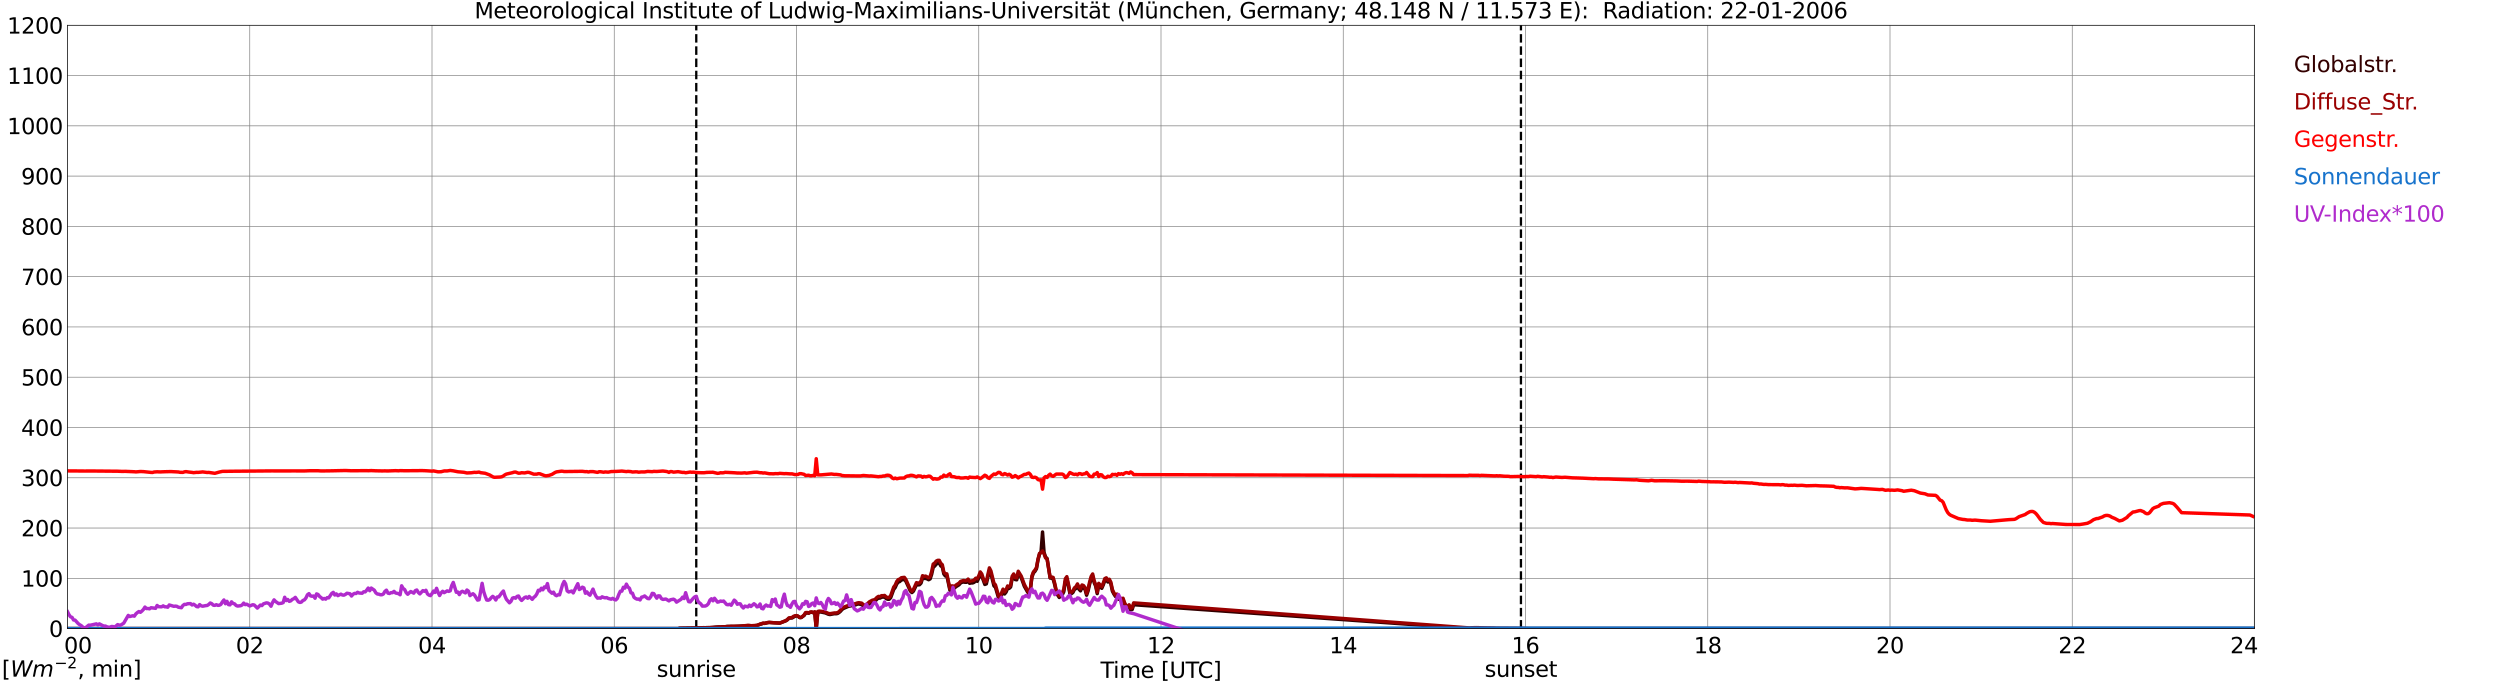 <?xml version="1.0" encoding="utf-8" standalone="no"?>
<!DOCTYPE svg PUBLIC "-//W3C//DTD SVG 1.1//EN"
  "http://www.w3.org/Graphics/SVG/1.1/DTD/svg11.dtd">
<svg xmlns:xlink="http://www.w3.org/1999/xlink" width="1085.4pt" height="296.64pt" viewBox="0 0 1085.4 296.64" xmlns="http://www.w3.org/2000/svg" version="1.1">
 <defs>
  <style type="text/css">*{stroke-linejoin: round; stroke-linecap: butt}</style>
 </defs>
 <g id="figure_1">
  <g id="patch_1">
   <path d="M 0 296.64 
L 1085.4 296.64 
L 1085.4 0 
L 0 0 
z
" style="fill: #ffffff"/>
  </g>
  <g id="axes_1">
   <g id="patch_2">
    <path d="M 29.306 272.909 
L 978.814 272.909 
L 978.814 10.976 
L 29.306 10.976 
z
" style="fill: #ffffff"/>
   </g>
   <g id="patch_3">
    <path d="M 978.814 272.909 
L 978.814 272.909 
L 978.814 10.976 
L 978.814 10.976 
z
" clip-path="url(#p1c0496ac98)" style="fill: #d3d3d3; opacity: 0.25; stroke: #d3d3d3; stroke-linejoin: miter"/>
   </g>
   <g id="matplotlib.axis_1">
    <g id="xtick_1">
     <g id="line2d_1">
      <path d="M 29.306 272.909 
L 29.306 10.976 
" clip-path="url(#p1c0496ac98)" style="fill: none; stroke: #808080; stroke-width: 0.3; stroke-linecap: square"/>
     </g>
     <g id="line2d_2"/>
     <g id="text_1">
      <!--    00 -->
      <g transform="translate(18.733 283.627) scale(0.095 -0.095)">
       <defs>
        <path id="DejaVuSans-20" transform="scale(0.016)"/>
        <path id="DejaVuSans-30" d="M 2034 4250 
Q 1547 4250 1301 3770 
Q 1056 3291 1056 2328 
Q 1056 1369 1301 889 
Q 1547 409 2034 409 
Q 2525 409 2770 889 
Q 3016 1369 3016 2328 
Q 3016 3291 2770 3770 
Q 2525 4250 2034 4250 
z
M 2034 4750 
Q 2819 4750 3233 4129 
Q 3647 3509 3647 2328 
Q 3647 1150 3233 529 
Q 2819 -91 2034 -91 
Q 1250 -91 836 529 
Q 422 1150 422 2328 
Q 422 3509 836 4129 
Q 1250 4750 2034 4750 
z
" transform="scale(0.016)"/>
       </defs>
       <use xlink:href="#DejaVuSans-20"/>
       <use xlink:href="#DejaVuSans-20" transform="translate(31.787 0)"/>
       <use xlink:href="#DejaVuSans-20" transform="translate(63.574 0)"/>
       <use xlink:href="#DejaVuSans-30" transform="translate(95.361 0)"/>
       <use xlink:href="#DejaVuSans-30" transform="translate(158.984 0)"/>
      </g>
     </g>
    </g>
    <g id="xtick_2">
     <g id="line2d_3">
      <path d="M 108.431 272.909 
L 108.431 10.976 
" clip-path="url(#p1c0496ac98)" style="fill: none; stroke: #808080; stroke-width: 0.3; stroke-linecap: square"/>
     </g>
     <g id="line2d_4"/>
     <g id="text_2">
      <!-- 02 -->
      <g transform="translate(102.387 283.627) scale(0.095 -0.095)">
       <defs>
        <path id="DejaVuSans-32" d="M 1228 531 
L 3431 531 
L 3431 0 
L 469 0 
L 469 531 
Q 828 903 1448 1529 
Q 2069 2156 2228 2338 
Q 2531 2678 2651 2914 
Q 2772 3150 2772 3378 
Q 2772 3750 2511 3984 
Q 2250 4219 1831 4219 
Q 1534 4219 1204 4116 
Q 875 4013 500 3803 
L 500 4441 
Q 881 4594 1212 4672 
Q 1544 4750 1819 4750 
Q 2544 4750 2975 4387 
Q 3406 4025 3406 3419 
Q 3406 3131 3298 2873 
Q 3191 2616 2906 2266 
Q 2828 2175 2409 1742 
Q 1991 1309 1228 531 
z
" transform="scale(0.016)"/>
       </defs>
       <use xlink:href="#DejaVuSans-30"/>
       <use xlink:href="#DejaVuSans-32" transform="translate(63.623 0)"/>
      </g>
     </g>
    </g>
    <g id="xtick_3">
     <g id="line2d_5">
      <path d="M 187.557 272.909 
L 187.557 10.976 
" clip-path="url(#p1c0496ac98)" style="fill: none; stroke: #808080; stroke-width: 0.3; stroke-linecap: square"/>
     </g>
     <g id="line2d_6"/>
     <g id="text_3">
      <!-- 04 -->
      <g transform="translate(181.513 283.627) scale(0.095 -0.095)">
       <defs>
        <path id="DejaVuSans-34" d="M 2419 4116 
L 825 1625 
L 2419 1625 
L 2419 4116 
z
M 2253 4666 
L 3047 4666 
L 3047 1625 
L 3713 1625 
L 3713 1100 
L 3047 1100 
L 3047 0 
L 2419 0 
L 2419 1100 
L 313 1100 
L 313 1709 
L 2253 4666 
z
" transform="scale(0.016)"/>
       </defs>
       <use xlink:href="#DejaVuSans-30"/>
       <use xlink:href="#DejaVuSans-34" transform="translate(63.623 0)"/>
      </g>
     </g>
    </g>
    <g id="xtick_4">
     <g id="line2d_7">
      <path d="M 266.683 272.909 
L 266.683 10.976 
" clip-path="url(#p1c0496ac98)" style="fill: none; stroke: #808080; stroke-width: 0.3; stroke-linecap: square"/>
     </g>
     <g id="line2d_8"/>
     <g id="text_4">
      <!-- 06 -->
      <g transform="translate(260.638 283.627) scale(0.095 -0.095)">
       <defs>
        <path id="DejaVuSans-36" d="M 2113 2584 
Q 1688 2584 1439 2293 
Q 1191 2003 1191 1497 
Q 1191 994 1439 701 
Q 1688 409 2113 409 
Q 2538 409 2786 701 
Q 3034 994 3034 1497 
Q 3034 2003 2786 2293 
Q 2538 2584 2113 2584 
z
M 3366 4563 
L 3366 3988 
Q 3128 4100 2886 4159 
Q 2644 4219 2406 4219 
Q 1781 4219 1451 3797 
Q 1122 3375 1075 2522 
Q 1259 2794 1537 2939 
Q 1816 3084 2150 3084 
Q 2853 3084 3261 2657 
Q 3669 2231 3669 1497 
Q 3669 778 3244 343 
Q 2819 -91 2113 -91 
Q 1303 -91 875 529 
Q 447 1150 447 2328 
Q 447 3434 972 4092 
Q 1497 4750 2381 4750 
Q 2619 4750 2861 4703 
Q 3103 4656 3366 4563 
z
" transform="scale(0.016)"/>
       </defs>
       <use xlink:href="#DejaVuSans-30"/>
       <use xlink:href="#DejaVuSans-36" transform="translate(63.623 0)"/>
      </g>
     </g>
    </g>
    <g id="xtick_5">
     <g id="line2d_9">
      <path d="M 345.808 272.909 
L 345.808 10.976 
" clip-path="url(#p1c0496ac98)" style="fill: none; stroke: #808080; stroke-width: 0.3; stroke-linecap: square"/>
     </g>
     <g id="line2d_10"/>
     <g id="text_5">
      <!-- 08 -->
      <g transform="translate(339.764 283.627) scale(0.095 -0.095)">
       <defs>
        <path id="DejaVuSans-38" d="M 2034 2216 
Q 1584 2216 1326 1975 
Q 1069 1734 1069 1313 
Q 1069 891 1326 650 
Q 1584 409 2034 409 
Q 2484 409 2743 651 
Q 3003 894 3003 1313 
Q 3003 1734 2745 1975 
Q 2488 2216 2034 2216 
z
M 1403 2484 
Q 997 2584 770 2862 
Q 544 3141 544 3541 
Q 544 4100 942 4425 
Q 1341 4750 2034 4750 
Q 2731 4750 3128 4425 
Q 3525 4100 3525 3541 
Q 3525 3141 3298 2862 
Q 3072 2584 2669 2484 
Q 3125 2378 3379 2068 
Q 3634 1759 3634 1313 
Q 3634 634 3220 271 
Q 2806 -91 2034 -91 
Q 1263 -91 848 271 
Q 434 634 434 1313 
Q 434 1759 690 2068 
Q 947 2378 1403 2484 
z
M 1172 3481 
Q 1172 3119 1398 2916 
Q 1625 2713 2034 2713 
Q 2441 2713 2670 2916 
Q 2900 3119 2900 3481 
Q 2900 3844 2670 4047 
Q 2441 4250 2034 4250 
Q 1625 4250 1398 4047 
Q 1172 3844 1172 3481 
z
" transform="scale(0.016)"/>
       </defs>
       <use xlink:href="#DejaVuSans-30"/>
       <use xlink:href="#DejaVuSans-38" transform="translate(63.623 0)"/>
      </g>
     </g>
    </g>
    <g id="xtick_6">
     <g id="line2d_11">
      <path d="M 424.934 272.909 
L 424.934 10.976 
" clip-path="url(#p1c0496ac98)" style="fill: none; stroke: #808080; stroke-width: 0.3; stroke-linecap: square"/>
     </g>
     <g id="line2d_12"/>
     <g id="text_6">
      <!-- 10 -->
      <g transform="translate(418.89 283.627) scale(0.095 -0.095)">
       <defs>
        <path id="DejaVuSans-31" d="M 794 531 
L 1825 531 
L 1825 4091 
L 703 3866 
L 703 4441 
L 1819 4666 
L 2450 4666 
L 2450 531 
L 3481 531 
L 3481 0 
L 794 0 
L 794 531 
z
" transform="scale(0.016)"/>
       </defs>
       <use xlink:href="#DejaVuSans-31"/>
       <use xlink:href="#DejaVuSans-30" transform="translate(63.623 0)"/>
      </g>
     </g>
    </g>
    <g id="xtick_7">
     <g id="line2d_13">
      <path d="M 504.06 272.909 
L 504.06 10.976 
" clip-path="url(#p1c0496ac98)" style="fill: none; stroke: #808080; stroke-width: 0.3; stroke-linecap: square"/>
     </g>
     <g id="line2d_14"/>
     <g id="text_7">
      <!-- 12 -->
      <g transform="translate(498.015 283.627) scale(0.095 -0.095)">
       <use xlink:href="#DejaVuSans-31"/>
       <use xlink:href="#DejaVuSans-32" transform="translate(63.623 0)"/>
      </g>
     </g>
    </g>
    <g id="xtick_8">
     <g id="line2d_15">
      <path d="M 583.185 272.909 
L 583.185 10.976 
" clip-path="url(#p1c0496ac98)" style="fill: none; stroke: #808080; stroke-width: 0.3; stroke-linecap: square"/>
     </g>
     <g id="line2d_16"/>
     <g id="text_8">
      <!-- 14 -->
      <g transform="translate(577.141 283.627) scale(0.095 -0.095)">
       <use xlink:href="#DejaVuSans-31"/>
       <use xlink:href="#DejaVuSans-34" transform="translate(63.623 0)"/>
      </g>
     </g>
    </g>
    <g id="xtick_9">
     <g id="line2d_17">
      <path d="M 662.311 272.909 
L 662.311 10.976 
" clip-path="url(#p1c0496ac98)" style="fill: none; stroke: #808080; stroke-width: 0.3; stroke-linecap: square"/>
     </g>
     <g id="line2d_18"/>
     <g id="text_9">
      <!-- 16 -->
      <g transform="translate(656.267 283.627) scale(0.095 -0.095)">
       <use xlink:href="#DejaVuSans-31"/>
       <use xlink:href="#DejaVuSans-36" transform="translate(63.623 0)"/>
      </g>
     </g>
    </g>
    <g id="xtick_10">
     <g id="line2d_19">
      <path d="M 741.437 272.909 
L 741.437 10.976 
" clip-path="url(#p1c0496ac98)" style="fill: none; stroke: #808080; stroke-width: 0.3; stroke-linecap: square"/>
     </g>
     <g id="line2d_20"/>
     <g id="text_10">
      <!-- 18 -->
      <g transform="translate(735.392 283.627) scale(0.095 -0.095)">
       <use xlink:href="#DejaVuSans-31"/>
       <use xlink:href="#DejaVuSans-38" transform="translate(63.623 0)"/>
      </g>
     </g>
    </g>
    <g id="xtick_11">
     <g id="line2d_21">
      <path d="M 820.562 272.909 
L 820.562 10.976 
" clip-path="url(#p1c0496ac98)" style="fill: none; stroke: #808080; stroke-width: 0.3; stroke-linecap: square"/>
     </g>
     <g id="line2d_22"/>
     <g id="text_11">
      <!-- 20 -->
      <g transform="translate(814.518 283.627) scale(0.095 -0.095)">
       <use xlink:href="#DejaVuSans-32"/>
       <use xlink:href="#DejaVuSans-30" transform="translate(63.623 0)"/>
      </g>
     </g>
    </g>
    <g id="xtick_12">
     <g id="line2d_23">
      <path d="M 899.688 272.909 
L 899.688 10.976 
" clip-path="url(#p1c0496ac98)" style="fill: none; stroke: #808080; stroke-width: 0.3; stroke-linecap: square"/>
     </g>
     <g id="line2d_24"/>
     <g id="text_12">
      <!-- 22 -->
      <g transform="translate(893.644 283.627) scale(0.095 -0.095)">
       <use xlink:href="#DejaVuSans-32"/>
       <use xlink:href="#DejaVuSans-32" transform="translate(63.623 0)"/>
      </g>
     </g>
    </g>
    <g id="xtick_13">
     <g id="line2d_25">
      <path d="M 978.814 272.909 
L 978.814 10.976 
" clip-path="url(#p1c0496ac98)" style="fill: none; stroke: #808080; stroke-width: 0.3; stroke-linecap: square"/>
     </g>
     <g id="line2d_26"/>
     <g id="text_13">
      <!-- 24    -->
      <g transform="translate(968.241 283.627) scale(0.095 -0.095)">
       <use xlink:href="#DejaVuSans-32"/>
       <use xlink:href="#DejaVuSans-34" transform="translate(63.623 0)"/>
       <use xlink:href="#DejaVuSans-20" transform="translate(127.246 0)"/>
       <use xlink:href="#DejaVuSans-20" transform="translate(159.033 0)"/>
       <use xlink:href="#DejaVuSans-20" transform="translate(190.82 0)"/>
      </g>
     </g>
    </g>
    <g id="text_14">
     <!-- Time [UTC] -->
     <g transform="translate(477.806 294.322) scale(0.095 -0.095)">
      <defs>
       <path id="DejaVuSans-54" d="M -19 4666 
L 3928 4666 
L 3928 4134 
L 2272 4134 
L 2272 0 
L 1638 0 
L 1638 4134 
L -19 4134 
L -19 4666 
z
" transform="scale(0.016)"/>
       <path id="DejaVuSans-69" d="M 603 3500 
L 1178 3500 
L 1178 0 
L 603 0 
L 603 3500 
z
M 603 4863 
L 1178 4863 
L 1178 4134 
L 603 4134 
L 603 4863 
z
" transform="scale(0.016)"/>
       <path id="DejaVuSans-6d" d="M 3328 2828 
Q 3544 3216 3844 3400 
Q 4144 3584 4550 3584 
Q 5097 3584 5394 3201 
Q 5691 2819 5691 2113 
L 5691 0 
L 5113 0 
L 5113 2094 
Q 5113 2597 4934 2840 
Q 4756 3084 4391 3084 
Q 3944 3084 3684 2787 
Q 3425 2491 3425 1978 
L 3425 0 
L 2847 0 
L 2847 2094 
Q 2847 2600 2669 2842 
Q 2491 3084 2119 3084 
Q 1678 3084 1418 2786 
Q 1159 2488 1159 1978 
L 1159 0 
L 581 0 
L 581 3500 
L 1159 3500 
L 1159 2956 
Q 1356 3278 1631 3431 
Q 1906 3584 2284 3584 
Q 2666 3584 2933 3390 
Q 3200 3197 3328 2828 
z
" transform="scale(0.016)"/>
       <path id="DejaVuSans-65" d="M 3597 1894 
L 3597 1613 
L 953 1613 
Q 991 1019 1311 708 
Q 1631 397 2203 397 
Q 2534 397 2845 478 
Q 3156 559 3463 722 
L 3463 178 
Q 3153 47 2828 -22 
Q 2503 -91 2169 -91 
Q 1331 -91 842 396 
Q 353 884 353 1716 
Q 353 2575 817 3079 
Q 1281 3584 2069 3584 
Q 2775 3584 3186 3129 
Q 3597 2675 3597 1894 
z
M 3022 2063 
Q 3016 2534 2758 2815 
Q 2500 3097 2075 3097 
Q 1594 3097 1305 2825 
Q 1016 2553 972 2059 
L 3022 2063 
z
" transform="scale(0.016)"/>
       <path id="DejaVuSans-5b" d="M 550 4863 
L 1875 4863 
L 1875 4416 
L 1125 4416 
L 1125 -397 
L 1875 -397 
L 1875 -844 
L 550 -844 
L 550 4863 
z
" transform="scale(0.016)"/>
       <path id="DejaVuSans-55" d="M 556 4666 
L 1191 4666 
L 1191 1831 
Q 1191 1081 1462 751 
Q 1734 422 2344 422 
Q 2950 422 3222 751 
Q 3494 1081 3494 1831 
L 3494 4666 
L 4128 4666 
L 4128 1753 
Q 4128 841 3676 375 
Q 3225 -91 2344 -91 
Q 1459 -91 1007 375 
Q 556 841 556 1753 
L 556 4666 
z
" transform="scale(0.016)"/>
       <path id="DejaVuSans-43" d="M 4122 4306 
L 4122 3641 
Q 3803 3938 3442 4084 
Q 3081 4231 2675 4231 
Q 1875 4231 1450 3742 
Q 1025 3253 1025 2328 
Q 1025 1406 1450 917 
Q 1875 428 2675 428 
Q 3081 428 3442 575 
Q 3803 722 4122 1019 
L 4122 359 
Q 3791 134 3420 21 
Q 3050 -91 2638 -91 
Q 1578 -91 968 557 
Q 359 1206 359 2328 
Q 359 3453 968 4101 
Q 1578 4750 2638 4750 
Q 3056 4750 3426 4639 
Q 3797 4528 4122 4306 
z
" transform="scale(0.016)"/>
       <path id="DejaVuSans-5d" d="M 1947 4863 
L 1947 -844 
L 622 -844 
L 622 -397 
L 1369 -397 
L 1369 4416 
L 622 4416 
L 622 4863 
L 1947 4863 
z
" transform="scale(0.016)"/>
      </defs>
      <use xlink:href="#DejaVuSans-54"/>
      <use xlink:href="#DejaVuSans-69" transform="translate(57.959 0)"/>
      <use xlink:href="#DejaVuSans-6d" transform="translate(85.742 0)"/>
      <use xlink:href="#DejaVuSans-65" transform="translate(183.154 0)"/>
      <use xlink:href="#DejaVuSans-20" transform="translate(244.678 0)"/>
      <use xlink:href="#DejaVuSans-5b" transform="translate(276.465 0)"/>
      <use xlink:href="#DejaVuSans-55" transform="translate(315.479 0)"/>
      <use xlink:href="#DejaVuSans-54" transform="translate(388.672 0)"/>
      <use xlink:href="#DejaVuSans-43" transform="translate(443.881 0)"/>
      <use xlink:href="#DejaVuSans-5d" transform="translate(513.705 0)"/>
     </g>
    </g>
   </g>
   <g id="matplotlib.axis_2">
    <g id="ytick_1">
     <g id="line2d_27">
      <path d="M 29.306 272.909 
L 978.814 272.909 
" clip-path="url(#p1c0496ac98)" style="fill: none; stroke: #808080; stroke-width: 0.3; stroke-linecap: square"/>
     </g>
     <g id="line2d_28"/>
     <g id="text_15">
      <!-- 0 -->
      <g transform="translate(21.261 276.518) scale(0.095 -0.095)">
       <use xlink:href="#DejaVuSans-30"/>
      </g>
     </g>
    </g>
    <g id="ytick_2">
     <g id="line2d_29">
      <path d="M 29.306 251.081 
L 978.814 251.081 
" clip-path="url(#p1c0496ac98)" style="fill: none; stroke: #808080; stroke-width: 0.3; stroke-linecap: square"/>
     </g>
     <g id="line2d_30"/>
     <g id="text_16">
      <!-- 100 -->
      <g transform="translate(9.173 254.69) scale(0.095 -0.095)">
       <use xlink:href="#DejaVuSans-31"/>
       <use xlink:href="#DejaVuSans-30" transform="translate(63.623 0)"/>
       <use xlink:href="#DejaVuSans-30" transform="translate(127.246 0)"/>
      </g>
     </g>
    </g>
    <g id="ytick_3">
     <g id="line2d_31">
      <path d="M 29.306 229.253 
L 978.814 229.253 
" clip-path="url(#p1c0496ac98)" style="fill: none; stroke: #808080; stroke-width: 0.3; stroke-linecap: square"/>
     </g>
     <g id="line2d_32"/>
     <g id="text_17">
      <!-- 200 -->
      <g transform="translate(9.173 232.863) scale(0.095 -0.095)">
       <use xlink:href="#DejaVuSans-32"/>
       <use xlink:href="#DejaVuSans-30" transform="translate(63.623 0)"/>
       <use xlink:href="#DejaVuSans-30" transform="translate(127.246 0)"/>
      </g>
     </g>
    </g>
    <g id="ytick_4">
     <g id="line2d_33">
      <path d="M 29.306 207.426 
L 978.814 207.426 
" clip-path="url(#p1c0496ac98)" style="fill: none; stroke: #808080; stroke-width: 0.3; stroke-linecap: square"/>
     </g>
     <g id="line2d_34"/>
     <g id="text_18">
      <!-- 300 -->
      <g transform="translate(9.173 211.035) scale(0.095 -0.095)">
       <defs>
        <path id="DejaVuSans-33" d="M 2597 2516 
Q 3050 2419 3304 2112 
Q 3559 1806 3559 1356 
Q 3559 666 3084 287 
Q 2609 -91 1734 -91 
Q 1441 -91 1130 -33 
Q 819 25 488 141 
L 488 750 
Q 750 597 1062 519 
Q 1375 441 1716 441 
Q 2309 441 2620 675 
Q 2931 909 2931 1356 
Q 2931 1769 2642 2001 
Q 2353 2234 1838 2234 
L 1294 2234 
L 1294 2753 
L 1863 2753 
Q 2328 2753 2575 2939 
Q 2822 3125 2822 3475 
Q 2822 3834 2567 4026 
Q 2313 4219 1838 4219 
Q 1578 4219 1281 4162 
Q 984 4106 628 3988 
L 628 4550 
Q 988 4650 1302 4700 
Q 1616 4750 1894 4750 
Q 2613 4750 3031 4423 
Q 3450 4097 3450 3541 
Q 3450 3153 3228 2886 
Q 3006 2619 2597 2516 
z
" transform="scale(0.016)"/>
       </defs>
       <use xlink:href="#DejaVuSans-33"/>
       <use xlink:href="#DejaVuSans-30" transform="translate(63.623 0)"/>
       <use xlink:href="#DejaVuSans-30" transform="translate(127.246 0)"/>
      </g>
     </g>
    </g>
    <g id="ytick_5">
     <g id="line2d_35">
      <path d="M 29.306 185.598 
L 978.814 185.598 
" clip-path="url(#p1c0496ac98)" style="fill: none; stroke: #808080; stroke-width: 0.3; stroke-linecap: square"/>
     </g>
     <g id="line2d_36"/>
     <g id="text_19">
      <!-- 400 -->
      <g transform="translate(9.173 189.207) scale(0.095 -0.095)">
       <use xlink:href="#DejaVuSans-34"/>
       <use xlink:href="#DejaVuSans-30" transform="translate(63.623 0)"/>
       <use xlink:href="#DejaVuSans-30" transform="translate(127.246 0)"/>
      </g>
     </g>
    </g>
    <g id="ytick_6">
     <g id="line2d_37">
      <path d="M 29.306 163.77 
L 978.814 163.77 
" clip-path="url(#p1c0496ac98)" style="fill: none; stroke: #808080; stroke-width: 0.3; stroke-linecap: square"/>
     </g>
     <g id="line2d_38"/>
     <g id="text_20">
      <!-- 500 -->
      <g transform="translate(9.173 167.379) scale(0.095 -0.095)">
       <defs>
        <path id="DejaVuSans-35" d="M 691 4666 
L 3169 4666 
L 3169 4134 
L 1269 4134 
L 1269 2991 
Q 1406 3038 1543 3061 
Q 1681 3084 1819 3084 
Q 2600 3084 3056 2656 
Q 3513 2228 3513 1497 
Q 3513 744 3044 326 
Q 2575 -91 1722 -91 
Q 1428 -91 1123 -41 
Q 819 9 494 109 
L 494 744 
Q 775 591 1075 516 
Q 1375 441 1709 441 
Q 2250 441 2565 725 
Q 2881 1009 2881 1497 
Q 2881 1984 2565 2268 
Q 2250 2553 1709 2553 
Q 1456 2553 1204 2497 
Q 953 2441 691 2322 
L 691 4666 
z
" transform="scale(0.016)"/>
       </defs>
       <use xlink:href="#DejaVuSans-35"/>
       <use xlink:href="#DejaVuSans-30" transform="translate(63.623 0)"/>
       <use xlink:href="#DejaVuSans-30" transform="translate(127.246 0)"/>
      </g>
     </g>
    </g>
    <g id="ytick_7">
     <g id="line2d_39">
      <path d="M 29.306 141.942 
L 978.814 141.942 
" clip-path="url(#p1c0496ac98)" style="fill: none; stroke: #808080; stroke-width: 0.3; stroke-linecap: square"/>
     </g>
     <g id="line2d_40"/>
     <g id="text_21">
      <!-- 600 -->
      <g transform="translate(9.173 145.551) scale(0.095 -0.095)">
       <use xlink:href="#DejaVuSans-36"/>
       <use xlink:href="#DejaVuSans-30" transform="translate(63.623 0)"/>
       <use xlink:href="#DejaVuSans-30" transform="translate(127.246 0)"/>
      </g>
     </g>
    </g>
    <g id="ytick_8">
     <g id="line2d_41">
      <path d="M 29.306 120.114 
L 978.814 120.114 
" clip-path="url(#p1c0496ac98)" style="fill: none; stroke: #808080; stroke-width: 0.3; stroke-linecap: square"/>
     </g>
     <g id="line2d_42"/>
     <g id="text_22">
      <!-- 700 -->
      <g transform="translate(9.173 123.724) scale(0.095 -0.095)">
       <defs>
        <path id="DejaVuSans-37" d="M 525 4666 
L 3525 4666 
L 3525 4397 
L 1831 0 
L 1172 0 
L 2766 4134 
L 525 4134 
L 525 4666 
z
" transform="scale(0.016)"/>
       </defs>
       <use xlink:href="#DejaVuSans-37"/>
       <use xlink:href="#DejaVuSans-30" transform="translate(63.623 0)"/>
       <use xlink:href="#DejaVuSans-30" transform="translate(127.246 0)"/>
      </g>
     </g>
    </g>
    <g id="ytick_9">
     <g id="line2d_43">
      <path d="M 29.306 98.287 
L 978.814 98.287 
" clip-path="url(#p1c0496ac98)" style="fill: none; stroke: #808080; stroke-width: 0.3; stroke-linecap: square"/>
     </g>
     <g id="line2d_44"/>
     <g id="text_23">
      <!-- 800 -->
      <g transform="translate(9.173 101.896) scale(0.095 -0.095)">
       <use xlink:href="#DejaVuSans-38"/>
       <use xlink:href="#DejaVuSans-30" transform="translate(63.623 0)"/>
       <use xlink:href="#DejaVuSans-30" transform="translate(127.246 0)"/>
      </g>
     </g>
    </g>
    <g id="ytick_10">
     <g id="line2d_45">
      <path d="M 29.306 76.459 
L 978.814 76.459 
" clip-path="url(#p1c0496ac98)" style="fill: none; stroke: #808080; stroke-width: 0.3; stroke-linecap: square"/>
     </g>
     <g id="line2d_46"/>
     <g id="text_24">
      <!-- 900 -->
      <g transform="translate(9.173 80.068) scale(0.095 -0.095)">
       <defs>
        <path id="DejaVuSans-39" d="M 703 97 
L 703 672 
Q 941 559 1184 500 
Q 1428 441 1663 441 
Q 2288 441 2617 861 
Q 2947 1281 2994 2138 
Q 2813 1869 2534 1725 
Q 2256 1581 1919 1581 
Q 1219 1581 811 2004 
Q 403 2428 403 3163 
Q 403 3881 828 4315 
Q 1253 4750 1959 4750 
Q 2769 4750 3195 4129 
Q 3622 3509 3622 2328 
Q 3622 1225 3098 567 
Q 2575 -91 1691 -91 
Q 1453 -91 1209 -44 
Q 966 3 703 97 
z
M 1959 2075 
Q 2384 2075 2632 2365 
Q 2881 2656 2881 3163 
Q 2881 3666 2632 3958 
Q 2384 4250 1959 4250 
Q 1534 4250 1286 3958 
Q 1038 3666 1038 3163 
Q 1038 2656 1286 2365 
Q 1534 2075 1959 2075 
z
" transform="scale(0.016)"/>
       </defs>
       <use xlink:href="#DejaVuSans-39"/>
       <use xlink:href="#DejaVuSans-30" transform="translate(63.623 0)"/>
       <use xlink:href="#DejaVuSans-30" transform="translate(127.246 0)"/>
      </g>
     </g>
    </g>
    <g id="ytick_11">
     <g id="line2d_47">
      <path d="M 29.306 54.631 
L 978.814 54.631 
" clip-path="url(#p1c0496ac98)" style="fill: none; stroke: #808080; stroke-width: 0.3; stroke-linecap: square"/>
     </g>
     <g id="line2d_48"/>
     <g id="text_25">
      <!-- 1000 -->
      <g transform="translate(3.128 58.24) scale(0.095 -0.095)">
       <use xlink:href="#DejaVuSans-31"/>
       <use xlink:href="#DejaVuSans-30" transform="translate(63.623 0)"/>
       <use xlink:href="#DejaVuSans-30" transform="translate(127.246 0)"/>
       <use xlink:href="#DejaVuSans-30" transform="translate(190.869 0)"/>
      </g>
     </g>
    </g>
    <g id="ytick_12">
     <g id="line2d_49">
      <path d="M 29.306 32.803 
L 978.814 32.803 
" clip-path="url(#p1c0496ac98)" style="fill: none; stroke: #808080; stroke-width: 0.3; stroke-linecap: square"/>
     </g>
     <g id="line2d_50"/>
     <g id="text_26">
      <!-- 1100 -->
      <g transform="translate(3.128 36.413) scale(0.095 -0.095)">
       <use xlink:href="#DejaVuSans-31"/>
       <use xlink:href="#DejaVuSans-31" transform="translate(63.623 0)"/>
       <use xlink:href="#DejaVuSans-30" transform="translate(127.246 0)"/>
       <use xlink:href="#DejaVuSans-30" transform="translate(190.869 0)"/>
      </g>
     </g>
    </g>
    <g id="ytick_13">
     <g id="line2d_51">
      <path d="M 29.306 10.976 
L 978.814 10.976 
" clip-path="url(#p1c0496ac98)" style="fill: none; stroke: #808080; stroke-width: 0.3; stroke-linecap: square"/>
     </g>
     <g id="line2d_52"/>
     <g id="text_27">
      <!-- 1200 -->
      <g transform="translate(3.128 14.585) scale(0.095 -0.095)">
       <use xlink:href="#DejaVuSans-31"/>
       <use xlink:href="#DejaVuSans-32" transform="translate(63.623 0)"/>
       <use xlink:href="#DejaVuSans-30" transform="translate(127.246 0)"/>
       <use xlink:href="#DejaVuSans-30" transform="translate(190.869 0)"/>
      </g>
     </g>
    </g>
   </g>
   <g id="line2d_53">
    <path d="M 302.289 272.909 
L 302.289 10.976 
" clip-path="url(#p1c0496ac98)" style="fill: none; stroke-dasharray: 3.7,1.6; stroke-dashoffset: 0; stroke: #000000"/>
   </g>
   <g id="line2d_54">
    <path d="M 660.333 272.909 
L 660.333 10.976 
" clip-path="url(#p1c0496ac98)" style="fill: none; stroke-dasharray: 3.7,1.6; stroke-dashoffset: 0; stroke: #000000"/>
   </g>
   <g id="line2d_55">
    <path d="M 29.306 272.909 
L 294.377 272.909 
L 295.036 272.749 
L 297.014 272.71 
L 302.289 272.627 
L 305.586 272.505 
L 306.246 272.544 
L 306.905 272.464 
L 308.224 272.505 
L 309.543 272.422 
L 310.861 272.258 
L 312.18 272.178 
L 312.839 272.217 
L 314.158 272.095 
L 314.818 272.136 
L 315.477 271.972 
L 317.455 271.931 
L 318.774 271.972 
L 325.368 271.603 
L 326.686 271.684 
L 327.346 271.726 
L 328.665 271.521 
L 329.983 271.029 
L 330.643 270.907 
L 331.302 270.621 
L 331.961 270.661 
L 333.28 270.333 
L 333.94 270.252 
L 338.555 270.538 
L 341.193 269.515 
L 341.852 269.104 
L 342.512 268.449 
L 343.171 268.327 
L 343.83 268.327 
L 345.149 267.55 
L 345.808 267.386 
L 346.468 267.55 
L 347.127 268.122 
L 347.787 268.163 
L 349.105 267.22 
L 349.765 266.197 
L 350.424 266.116 
L 351.083 266.238 
L 351.743 265.869 
L 352.402 265.789 
L 353.062 266.033 
L 353.721 265.789 
L 354.38 272.909 
L 355.04 265.824 
L 355.699 265.701 
L 356.359 265.701 
L 358.337 266.112 
L 359.655 266.684 
L 360.315 266.808 
L 361.634 266.561 
L 362.293 266.439 
L 362.952 266.478 
L 363.612 266.356 
L 364.271 265.948 
L 364.93 265.374 
L 365.59 264.595 
L 366.249 264.145 
L 368.227 263.285 
L 371.524 262.589 
L 372.184 262.303 
L 372.843 262.22 
L 374.162 262.508 
L 374.821 263.163 
L 375.481 263.326 
L 376.14 263.121 
L 377.459 262.056 
L 378.118 261.812 
L 378.777 261.401 
L 380.096 260.827 
L 380.756 260.092 
L 381.415 259.681 
L 382.074 259.681 
L 382.734 259.271 
L 384.053 259.232 
L 384.712 259.845 
L 385.371 260.172 
L 386.031 260.172 
L 386.69 259.517 
L 388.009 255.914 
L 388.668 255.054 
L 389.328 253.539 
L 389.987 252.718 
L 390.646 252.474 
L 391.306 251.819 
L 392.624 251.531 
L 393.284 252.351 
L 395.262 256.651 
L 395.921 257.265 
L 396.581 256.651 
L 397.899 253.825 
L 398.559 253.947 
L 399.218 253.866 
L 399.878 253.17 
L 400.537 250.998 
L 401.196 251.123 
L 401.856 251.123 
L 402.515 251.328 
L 403.175 251.694 
L 403.834 251.328 
L 404.493 249.32 
L 405.153 246.331 
L 405.812 245.757 
L 406.471 244.939 
L 407.131 244.528 
L 407.79 244.448 
L 408.45 245.716 
L 409.109 246.126 
L 409.768 249.197 
L 410.428 250.057 
L 411.087 249.974 
L 412.406 256.241 
L 413.065 255.134 
L 413.725 255.095 
L 414.384 255.298 
L 415.043 254.726 
L 416.362 253.908 
L 417.022 253.128 
L 417.681 252.801 
L 418.34 252.679 
L 419 252.801 
L 419.659 252.801 
L 420.318 252.146 
L 420.978 253.251 
L 421.637 253.087 
L 422.297 253.087 
L 422.956 252.801 
L 423.615 252.063 
L 424.275 252.391 
L 425.593 249.525 
L 426.253 250.138 
L 427.572 253.744 
L 428.231 253.497 
L 429.55 247.724 
L 430.209 249.075 
L 431.528 254.357 
L 432.187 255.012 
L 433.506 259.517 
L 434.165 260.5 
L 434.825 258.372 
L 435.484 256.774 
L 436.144 257.878 
L 436.803 257.06 
L 437.462 255.423 
L 438.122 255.464 
L 438.781 254.849 
L 439.44 251.081 
L 440.1 250.057 
L 440.759 251.614 
L 441.419 251.736 
L 442.078 248.992 
L 442.737 249.73 
L 443.397 250.876 
L 444.716 254.521 
L 446.034 256.854 
L 446.694 257.797 
L 447.353 255.955 
L 448.012 250.631 
L 448.672 248.748 
L 449.331 248.051 
L 449.991 246.945 
L 450.65 243.094 
L 451.309 240.639 
L 451.969 239.696 
L 452.628 230.973 
L 453.287 239.859 
L 453.947 241.826 
L 454.606 242.481 
L 455.925 250.959 
L 456.584 250.998 
L 457.244 251.45 
L 457.903 253.825 
L 458.563 256.815 
L 459.222 258.372 
L 459.881 259.395 
L 460.541 258.699 
L 461.2 258.208 
L 461.859 256.896 
L 462.519 252.432 
L 463.178 251.408 
L 463.838 254.194 
L 464.497 257.675 
L 465.156 257.756 
L 465.816 257.223 
L 466.475 255.914 
L 467.134 255.503 
L 467.794 254.438 
L 468.453 255.831 
L 469.113 256.527 
L 469.772 255.012 
L 470.431 255.217 
L 471.091 255.914 
L 471.75 258.411 
L 472.409 256.527 
L 473.069 253.62 
L 473.728 251.286 
L 474.388 250.18 
L 475.047 252.965 
L 475.706 254.48 
L 476.366 257.714 
L 477.025 254.071 
L 478.344 255.423 
L 479.003 253.908 
L 479.663 252.063 
L 480.322 251.614 
L 480.981 252.679 
L 481.641 252.268 
L 482.3 253.497 
L 482.96 256.651 
L 483.619 257.92 
L 484.278 258.943 
L 484.938 258.372 
L 485.597 260.172 
L 486.256 260.092 
L 486.916 260.952 
L 487.575 260.377 
L 488.235 262.261 
L 488.894 263.571 
L 489.553 263.94 
L 490.213 263.326 
L 490.872 264.758 
L 491.532 264.636 
L 492.191 262.547 
L 637.914 272.909 
L 639.233 272.745 
L 639.892 272.787 
L 640.552 272.704 
L 645.167 272.909 
L 978.154 272.909 
L 978.154 272.909 
" clip-path="url(#p1c0496ac98)" style="fill: none; stroke: #330000; stroke-width: 1.5; stroke-linecap: square"/>
   </g>
   <g id="line2d_56">
    <path d="M 29.306 272.909 
L 294.377 272.909 
L 295.036 272.76 
L 301.63 272.675 
L 304.267 272.592 
L 306.905 272.551 
L 308.224 272.466 
L 318.114 271.92 
L 321.411 271.879 
L 324.708 271.501 
L 326.027 271.669 
L 328.665 271.501 
L 329.324 271.291 
L 329.983 270.955 
L 331.302 270.536 
L 331.961 270.619 
L 333.28 270.283 
L 333.94 270.2 
L 335.918 270.368 
L 338.555 270.492 
L 341.193 269.445 
L 341.852 268.941 
L 342.512 268.268 
L 343.83 268.1 
L 344.49 267.596 
L 345.149 267.345 
L 345.808 267.262 
L 346.468 267.513 
L 347.127 268.059 
L 347.787 268.059 
L 348.446 267.596 
L 349.105 266.967 
L 349.765 265.959 
L 350.424 265.917 
L 351.083 266.127 
L 351.743 265.749 
L 352.402 265.666 
L 353.062 265.917 
L 353.721 265.625 
L 354.38 272.909 
L 355.04 265.479 
L 355.699 265.311 
L 357.018 265.437 
L 358.337 265.732 
L 359.655 266.319 
L 360.315 266.443 
L 362.293 266.109 
L 362.952 266.109 
L 363.612 265.983 
L 364.271 265.564 
L 365.59 264.095 
L 366.249 263.632 
L 368.887 262.624 
L 370.206 262.414 
L 371.524 262.036 
L 372.184 261.785 
L 372.843 261.659 
L 374.162 261.868 
L 374.821 262.582 
L 375.481 262.709 
L 376.14 262.499 
L 377.459 261.281 
L 378.777 260.567 
L 379.437 260.441 
L 380.096 260.063 
L 380.756 259.349 
L 381.415 258.93 
L 382.074 259.057 
L 382.734 258.594 
L 383.393 258.638 
L 384.053 258.511 
L 384.712 259.14 
L 385.371 259.435 
L 386.031 259.393 
L 386.69 258.638 
L 388.009 254.901 
L 388.668 254.019 
L 389.328 252.467 
L 389.987 251.627 
L 390.646 251.417 
L 391.306 250.83 
L 392.624 250.662 
L 393.284 251.544 
L 395.262 256.075 
L 395.921 256.706 
L 396.581 255.909 
L 397.899 252.969 
L 398.559 253.181 
L 399.218 253.054 
L 399.878 252.299 
L 400.537 249.948 
L 401.196 250.241 
L 401.856 250.116 
L 403.175 250.83 
L 403.834 250.284 
L 404.493 248.102 
L 405.153 244.91 
L 405.812 244.45 
L 406.471 243.609 
L 407.131 243.273 
L 407.79 243.273 
L 408.45 244.574 
L 409.109 245.161 
L 409.768 248.394 
L 410.428 249.066 
L 411.087 249.149 
L 412.406 255.615 
L 413.065 254.397 
L 413.725 254.397 
L 414.384 254.691 
L 415.043 254.019 
L 416.362 253.181 
L 417.022 252.423 
L 418.34 252.004 
L 419 252.172 
L 419.659 252.046 
L 420.318 251.417 
L 420.978 252.467 
L 421.637 252.214 
L 422.297 252.131 
L 422.956 251.795 
L 423.615 251.04 
L 424.275 251.249 
L 424.934 250.031 
L 425.593 248.311 
L 426.253 249.193 
L 426.912 251.249 
L 427.572 252.718 
L 428.231 252.382 
L 429.55 246.547 
L 430.209 247.848 
L 431.528 253.181 
L 432.187 253.936 
L 433.506 258.638 
L 434.165 259.603 
L 434.825 257.42 
L 435.484 255.783 
L 436.144 257.001 
L 436.803 256.075 
L 437.462 254.397 
L 438.122 254.774 
L 438.781 254.019 
L 439.44 250.199 
L 440.1 249.193 
L 440.759 250.786 
L 441.419 250.871 
L 442.078 248.016 
L 443.397 250.158 
L 444.716 253.727 
L 446.034 256.202 
L 446.694 257.293 
L 447.353 255.573 
L 448.012 250.073 
L 448.672 248.311 
L 449.331 247.512 
L 449.991 246.421 
L 450.65 242.813 
L 451.309 240.25 
L 451.969 239.916 
L 452.628 239.202 
L 453.287 240.462 
L 453.947 242.267 
L 454.606 242.686 
L 455.925 250.745 
L 456.584 250.494 
L 457.244 250.703 
L 457.903 253.181 
L 458.563 256.243 
L 459.222 257.797 
L 459.881 258.762 
L 460.541 257.924 
L 461.2 257.378 
L 461.859 255.824 
L 462.519 251.291 
L 463.178 250.367 
L 463.838 253.39 
L 464.497 257.042 
L 465.156 257.125 
L 465.816 256.538 
L 466.475 255.237 
L 467.134 254.691 
L 467.794 253.515 
L 468.453 254.984 
L 469.113 255.615 
L 469.772 253.978 
L 470.431 254.229 
L 471.091 255.152 
L 471.75 257.671 
L 472.409 255.656 
L 473.069 252.677 
L 473.728 250.284 
L 474.388 249.193 
L 475.047 252.131 
L 475.706 253.892 
L 476.366 257.084 
L 477.025 253.264 
L 478.344 254.733 
L 479.003 253.137 
L 479.663 251.208 
L 480.322 250.871 
L 480.981 251.921 
L 481.641 251.5 
L 482.3 252.801 
L 482.96 255.992 
L 483.619 257.378 
L 484.278 258.426 
L 484.938 257.924 
L 485.597 259.729 
L 486.256 259.517 
L 486.916 260.231 
L 487.575 259.729 
L 488.235 261.659 
L 488.894 262.96 
L 489.553 263.296 
L 490.213 262.582 
L 490.872 264.095 
L 491.532 263.842 
L 492.191 261.744 
L 637.914 272.614 
L 639.233 272.531 
L 641.211 272.49 
L 643.848 272.573 
L 645.827 272.614 
L 648.464 272.658 
L 649.783 272.741 
L 660.992 272.826 
L 663.63 272.909 
L 978.154 272.909 
L 978.154 272.909 
" clip-path="url(#p1c0496ac98)" style="fill: none; stroke: #990000; stroke-width: 1.5; stroke-linecap: square"/>
   </g>
   <g id="line2d_57">
    <path d="M 29.306 204.435 
L 30.625 204.459 
L 33.262 204.47 
L 36.559 204.503 
L 40.515 204.492 
L 43.812 204.52 
L 51.065 204.588 
L 53.043 204.669 
L 54.362 204.642 
L 58.319 204.813 
L 58.978 204.887 
L 60.956 204.71 
L 62.275 204.76 
L 65.572 205.099 
L 66.231 205.127 
L 66.89 204.928 
L 68.209 204.835 
L 69.528 204.889 
L 71.506 204.804 
L 74.144 204.741 
L 77.441 204.909 
L 78.1 205.051 
L 79.419 205.092 
L 80.078 204.854 
L 80.737 204.758 
L 82.056 204.955 
L 83.375 205.096 
L 84.034 205.212 
L 85.353 205.066 
L 86.013 205.09 
L 87.331 204.966 
L 87.991 204.889 
L 89.969 205.14 
L 90.628 205.096 
L 93.266 205.494 
L 95.244 204.939 
L 96.563 204.651 
L 101.178 204.592 
L 118.322 204.444 
L 120.3 204.47 
L 127.553 204.446 
L 132.169 204.463 
L 134.147 204.383 
L 138.104 204.374 
L 139.422 204.472 
L 144.038 204.409 
L 147.335 204.335 
L 149.972 204.278 
L 152.61 204.387 
L 159.204 204.333 
L 159.863 204.376 
L 161.182 204.315 
L 163.16 204.402 
L 165.798 204.455 
L 167.116 204.439 
L 168.435 204.463 
L 171.732 204.341 
L 173.051 204.407 
L 173.71 204.326 
L 175.688 204.378 
L 181.623 204.335 
L 182.941 204.304 
L 184.92 204.374 
L 187.557 204.544 
L 188.217 204.453 
L 190.195 204.848 
L 191.513 204.804 
L 192.832 204.468 
L 194.151 204.459 
L 195.47 204.254 
L 196.788 204.42 
L 198.767 204.815 
L 201.404 205.051 
L 202.723 205.343 
L 204.701 205.241 
L 206.02 205.057 
L 206.679 205.118 
L 207.998 204.952 
L 208.657 205.217 
L 210.635 205.474 
L 212.614 206.21 
L 213.932 207.006 
L 214.592 207.227 
L 217.229 207.102 
L 217.889 206.974 
L 218.548 206.644 
L 219.207 206.155 
L 219.867 205.826 
L 222.504 205.214 
L 223.164 204.992 
L 223.823 204.935 
L 225.142 205.448 
L 225.801 205.406 
L 226.461 205.241 
L 227.779 205.328 
L 229.098 205.046 
L 229.757 205.125 
L 231.736 205.867 
L 233.054 205.856 
L 233.714 205.649 
L 234.373 205.695 
L 236.351 206.445 
L 237.011 206.605 
L 238.329 206.411 
L 239.648 205.952 
L 240.967 205.138 
L 241.626 204.867 
L 243.604 204.584 
L 244.264 204.59 
L 244.923 204.728 
L 252.836 204.629 
L 254.155 204.795 
L 254.814 204.745 
L 255.473 204.939 
L 256.133 204.741 
L 257.451 204.741 
L 259.43 205.09 
L 260.089 204.8 
L 260.748 204.802 
L 262.067 205.024 
L 262.726 204.885 
L 264.045 204.987 
L 265.364 204.73 
L 267.342 204.673 
L 268.661 204.61 
L 269.98 204.516 
L 271.958 204.749 
L 272.617 204.645 
L 273.936 204.758 
L 274.595 204.931 
L 275.914 204.845 
L 276.573 204.852 
L 277.233 205.005 
L 278.552 204.878 
L 279.87 204.904 
L 281.189 204.673 
L 283.167 204.782 
L 283.827 204.653 
L 285.145 204.699 
L 287.783 204.501 
L 289.102 204.662 
L 289.761 204.776 
L 290.42 205.101 
L 291.08 204.73 
L 291.739 204.767 
L 292.399 204.996 
L 294.377 204.778 
L 296.355 205.112 
L 297.014 205.075 
L 297.674 205.265 
L 299.652 204.937 
L 300.311 205.042 
L 300.971 204.992 
L 302.949 205.186 
L 304.267 205.232 
L 305.586 205.256 
L 306.905 205.096 
L 309.543 205.042 
L 311.521 205.507 
L 312.18 205.437 
L 312.839 205.232 
L 313.499 205.299 
L 314.158 205.247 
L 314.818 205.062 
L 317.455 205.184 
L 318.774 205.249 
L 320.093 205.358 
L 322.071 205.385 
L 323.39 205.271 
L 324.049 205.426 
L 327.346 205.044 
L 328.665 205.003 
L 329.983 205.243 
L 330.643 205.234 
L 331.302 205.385 
L 331.961 205.304 
L 333.94 205.668 
L 335.918 205.705 
L 336.577 205.627 
L 337.896 205.644 
L 338.555 205.509 
L 340.533 205.657 
L 341.193 205.603 
L 343.171 205.747 
L 343.83 205.716 
L 345.149 206.055 
L 346.468 205.985 
L 347.127 205.657 
L 347.787 205.638 
L 349.105 205.935 
L 349.765 206.448 
L 351.083 206.319 
L 351.743 206.552 
L 352.402 206.533 
L 353.062 206.389 
L 353.721 206.546 
L 354.38 199.168 
L 355.04 206.151 
L 356.359 206.177 
L 360.974 205.788 
L 362.293 205.985 
L 362.952 205.946 
L 364.93 206.173 
L 365.59 206.448 
L 366.909 206.576 
L 368.227 206.574 
L 370.206 206.605 
L 373.502 206.644 
L 374.821 206.437 
L 377.459 206.664 
L 378.118 206.611 
L 381.415 206.974 
L 382.074 206.854 
L 382.734 206.851 
L 383.393 206.664 
L 384.053 206.675 
L 384.712 206.408 
L 385.371 206.314 
L 386.031 206.395 
L 386.69 206.714 
L 387.349 207.522 
L 388.009 207.832 
L 388.668 207.55 
L 389.328 207.862 
L 390.646 207.576 
L 392.624 207.528 
L 393.284 206.939 
L 393.943 206.672 
L 394.603 206.611 
L 395.262 206.38 
L 395.921 206.371 
L 396.581 206.511 
L 397.899 207.037 
L 398.559 206.607 
L 399.878 206.701 
L 400.537 207.207 
L 401.196 206.832 
L 401.856 207.02 
L 402.515 206.919 
L 403.175 206.69 
L 403.834 206.779 
L 405.153 208.041 
L 405.812 207.786 
L 406.471 207.995 
L 407.131 207.98 
L 407.79 207.803 
L 408.45 207.113 
L 409.109 207.137 
L 409.768 206.275 
L 410.428 206.729 
L 411.087 206.699 
L 411.746 206.103 
L 412.406 205.703 
L 413.065 206.904 
L 414.384 207.009 
L 415.043 207.273 
L 415.703 207.345 
L 416.362 207.288 
L 417.022 207.543 
L 418.34 207.504 
L 419 207.382 
L 419.659 207.382 
L 420.318 207.648 
L 420.978 207.116 
L 421.637 207.24 
L 422.956 207.308 
L 423.615 207.347 
L 424.275 207.072 
L 425.593 207.794 
L 426.253 207.382 
L 427.572 206.319 
L 428.231 206.633 
L 428.89 207.436 
L 429.55 207.698 
L 430.209 206.851 
L 431.528 205.799 
L 432.187 205.998 
L 433.506 205.07 
L 434.165 205.149 
L 434.825 205.943 
L 435.484 206.131 
L 436.144 205.612 
L 436.803 205.856 
L 437.462 206.242 
L 438.122 205.904 
L 438.781 206.284 
L 439.44 207.19 
L 440.1 206.958 
L 440.759 206.483 
L 441.419 206.875 
L 442.078 207.482 
L 442.737 206.972 
L 443.397 206.74 
L 444.716 205.948 
L 445.375 205.957 
L 446.034 205.601 
L 446.694 205.374 
L 447.353 206 
L 448.012 207.179 
L 448.672 207.301 
L 449.331 207.17 
L 449.991 207.432 
L 450.65 208.233 
L 451.309 208.399 
L 451.969 208.318 
L 452.628 212.374 
L 453.287 207.465 
L 453.947 206.904 
L 454.606 207.303 
L 455.266 206.365 
L 455.925 205.852 
L 456.584 206.579 
L 457.244 206.801 
L 458.563 205.832 
L 461.2 205.815 
L 461.859 206.214 
L 462.519 207.332 
L 463.178 207.011 
L 464.497 205.145 
L 465.816 205.812 
L 466.475 205.989 
L 467.134 205.834 
L 467.794 206.149 
L 468.453 205.614 
L 469.113 205.66 
L 469.772 206.002 
L 470.431 205.754 
L 471.091 205.697 
L 471.75 205.125 
L 473.069 206.747 
L 473.728 206.926 
L 474.388 206.947 
L 475.047 205.839 
L 475.706 205.854 
L 476.366 205.169 
L 477.025 206.884 
L 477.685 206.077 
L 478.344 206.186 
L 479.003 207.002 
L 479.663 207.347 
L 480.322 207.301 
L 480.981 206.755 
L 481.641 206.943 
L 482.3 206.749 
L 482.96 205.946 
L 483.619 206.085 
L 484.278 205.946 
L 484.938 206.371 
L 485.597 205.62 
L 486.256 205.919 
L 486.916 205.655 
L 487.575 205.972 
L 488.235 205.463 
L 488.894 205.177 
L 489.553 205.265 
L 490.213 205.527 
L 490.872 204.907 
L 491.532 205.297 
L 492.191 206.059 
L 637.255 206.474 
L 637.914 206.312 
L 639.233 206.367 
L 641.87 206.358 
L 642.53 206.48 
L 643.189 206.369 
L 649.123 206.62 
L 649.783 206.537 
L 650.442 206.624 
L 651.102 206.563 
L 653.08 206.755 
L 655.058 206.795 
L 655.717 206.939 
L 659.014 206.862 
L 661.652 206.954 
L 662.311 206.882 
L 663.63 206.897 
L 664.289 206.762 
L 666.927 206.943 
L 667.586 206.795 
L 669.564 207.05 
L 670.224 206.954 
L 672.202 207.118 
L 672.861 207.218 
L 673.521 207.161 
L 674.18 207.336 
L 675.499 207.1 
L 678.136 207.288 
L 679.455 207.203 
L 682.752 207.46 
L 684.73 207.513 
L 687.368 207.605 
L 691.983 207.838 
L 692.643 207.775 
L 693.961 207.897 
L 698.577 207.947 
L 700.555 208.048 
L 709.786 208.355 
L 710.446 208.286 
L 711.765 208.517 
L 715.721 208.755 
L 717.04 208.53 
L 718.358 208.744 
L 722.315 208.707 
L 728.249 208.822 
L 730.227 208.929 
L 731.546 208.905 
L 732.865 208.905 
L 736.821 209.03 
L 737.48 208.89 
L 738.799 209.017 
L 742.096 209.126 
L 742.756 209.196 
L 744.074 209.189 
L 747.371 209.239 
L 748.69 209.397 
L 750.668 209.327 
L 752.646 209.434 
L 753.306 209.359 
L 754.624 209.536 
L 755.284 209.464 
L 759.899 209.711 
L 760.559 209.654 
L 761.218 209.809 
L 763.196 209.984 
L 763.856 210.163 
L 764.515 210.137 
L 765.834 210.326 
L 766.493 210.285 
L 767.812 210.398 
L 772.428 210.436 
L 773.087 210.523 
L 773.746 210.403 
L 774.406 210.46 
L 775.065 210.643 
L 775.725 210.599 
L 776.384 210.752 
L 777.703 210.68 
L 778.362 210.715 
L 779.021 210.632 
L 780.34 210.783 
L 782.318 210.7 
L 784.296 210.911 
L 788.253 210.804 
L 790.231 210.933 
L 792.868 210.997 
L 796.165 211.134 
L 796.825 211.472 
L 797.484 211.603 
L 798.143 211.616 
L 798.803 211.761 
L 799.462 211.688 
L 800.781 211.811 
L 802.1 211.793 
L 805.397 212.252 
L 806.715 212.169 
L 808.034 212.029 
L 810.672 212.195 
L 815.287 212.496 
L 815.947 212.564 
L 817.265 212.463 
L 818.584 212.861 
L 819.903 212.717 
L 820.562 212.861 
L 821.222 212.776 
L 822.541 212.872 
L 823.859 212.699 
L 825.837 213.044 
L 826.497 213.293 
L 827.816 213.096 
L 829.794 212.821 
L 831.112 213.051 
L 833.75 214.07 
L 835.728 214.378 
L 837.047 214.904 
L 840.344 215.065 
L 841.003 215.515 
L 842.322 217.154 
L 842.981 217.377 
L 843.641 218.097 
L 844.959 221.323 
L 845.619 222.515 
L 846.278 223.264 
L 846.938 223.713 
L 850.235 225.137 
L 852.213 225.516 
L 852.872 225.551 
L 854.191 225.778 
L 855.51 225.776 
L 856.169 225.894 
L 857.488 225.807 
L 860.125 226.071 
L 864.082 226.313 
L 871.994 225.615 
L 874.632 225.475 
L 875.291 225.185 
L 876.61 224.316 
L 879.247 223.384 
L 879.907 222.906 
L 881.225 222.172 
L 881.885 222.057 
L 882.544 222.065 
L 883.204 222.367 
L 883.863 222.908 
L 884.522 223.681 
L 885.841 225.503 
L 887.16 226.826 
L 888.479 227.219 
L 889.797 227.243 
L 890.457 227.356 
L 891.116 227.291 
L 897.051 227.714 
L 902.985 227.723 
L 904.304 227.529 
L 906.282 227.182 
L 907.601 226.544 
L 908.919 225.628 
L 910.238 225.145 
L 910.898 225.117 
L 912.876 224.408 
L 913.535 224.006 
L 914.194 223.799 
L 914.854 223.748 
L 915.513 223.871 
L 916.173 224.113 
L 916.832 224.556 
L 918.151 225.089 
L 920.129 226.158 
L 921.448 225.868 
L 923.426 224.661 
L 924.085 223.901 
L 926.063 222.281 
L 926.723 222.24 
L 928.701 221.714 
L 929.36 221.651 
L 930.679 222.172 
L 931.338 222.716 
L 931.998 223.026 
L 932.657 223.008 
L 933.316 222.535 
L 934.635 220.847 
L 935.295 220.444 
L 937.273 219.728 
L 937.932 219.053 
L 939.251 218.547 
L 941.888 218.248 
L 943.207 218.523 
L 943.867 218.841 
L 945.185 220.247 
L 947.163 222.587 
L 976.836 223.596 
L 978.154 224.189 
L 978.154 224.189 
" clip-path="url(#p1c0496ac98)" style="fill: none; stroke: #ff0000; stroke-width: 1.5; stroke-linecap: square"/>
   </g>
   <g id="line2d_58">
    <path d="M 29.306 272.909 
L 453.287 272.894 
L 453.947 272.719 
L 978.154 272.719 
L 978.154 272.719 
" clip-path="url(#p1c0496ac98)" style="fill: none; stroke: #1773cc; stroke-width: 1.5; stroke-linecap: square"/>
   </g>
   <g id="line2d_59">
    <path d="M 29.306 265.575 
L 29.965 266.906 
L 30.625 267.823 
L 31.284 268.041 
L 31.943 269.176 
L 32.603 269.242 
L 33.921 270.704 
L 34.581 271.228 
L 35.24 271.599 
L 35.9 272.21 
L 36.559 272.581 
L 37.218 272.472 
L 38.537 271.403 
L 39.197 271.446 
L 41.834 270.857 
L 42.493 271.294 
L 43.153 270.857 
L 44.472 271.555 
L 45.131 271.817 
L 45.79 271.817 
L 46.45 272.145 
L 47.109 272.298 
L 47.768 272.298 
L 48.428 271.992 
L 49.087 272.036 
L 49.747 272.21 
L 50.406 271.774 
L 51.065 271.184 
L 51.725 271.403 
L 52.384 271.403 
L 53.703 270.573 
L 55.681 267.19 
L 56.34 267.67 
L 57.659 267.343 
L 58.319 267.517 
L 58.978 266.535 
L 59.637 265.946 
L 60.297 265.509 
L 60.956 265.837 
L 61.615 265.291 
L 62.275 264.592 
L 62.934 263.567 
L 63.594 264.221 
L 64.253 264.178 
L 64.912 264.33 
L 65.572 263.85 
L 67.55 264.112 
L 68.209 262.868 
L 68.869 263.414 
L 70.187 263.457 
L 70.847 263.043 
L 71.506 263.457 
L 72.166 263.457 
L 72.825 263.632 
L 73.484 262.65 
L 75.462 263.239 
L 76.122 263.152 
L 76.781 263.239 
L 77.441 263.632 
L 78.759 263.85 
L 79.419 262.868 
L 80.078 262.388 
L 80.737 262.431 
L 81.397 262.126 
L 82.716 262.06 
L 83.375 262.65 
L 84.034 262.322 
L 84.694 262.759 
L 85.353 263.348 
L 86.013 263.457 
L 86.672 262.497 
L 87.331 263.021 
L 87.991 263.195 
L 89.309 262.934 
L 89.969 262.868 
L 90.628 262.431 
L 91.288 261.798 
L 91.947 262.104 
L 92.606 262.759 
L 93.266 262.824 
L 93.925 262.541 
L 94.584 262.824 
L 95.244 262.759 
L 95.903 262.388 
L 96.563 261.296 
L 97.222 260.489 
L 97.881 262.104 
L 98.541 261.078 
L 99.2 262.497 
L 99.86 262.606 
L 100.519 261.296 
L 101.178 261.995 
L 101.838 262.17 
L 102.497 262.868 
L 103.156 263.13 
L 104.475 262.977 
L 105.135 262.65 
L 105.794 261.842 
L 106.453 262.497 
L 107.113 262.322 
L 108.431 263.086 
L 109.75 262.541 
L 110.41 262.693 
L 111.728 264.003 
L 113.047 262.693 
L 113.707 262.912 
L 114.366 262.17 
L 115.685 261.733 
L 116.344 261.842 
L 117.003 262.279 
L 117.663 263.195 
L 118.322 261.624 
L 118.982 260.445 
L 119.641 261.144 
L 120.96 262.06 
L 122.278 261.886 
L 122.938 261.624 
L 123.597 259.31 
L 124.257 260.751 
L 124.916 260.271 
L 125.575 261.078 
L 126.235 260.86 
L 126.894 260.227 
L 127.553 259.943 
L 128.213 259.354 
L 129.532 261.296 
L 130.191 261.558 
L 130.85 261.406 
L 131.51 260.707 
L 132.169 260.445 
L 132.829 259.616 
L 133.488 258.219 
L 134.147 257.739 
L 134.807 258.699 
L 135.466 258.874 
L 136.125 258.764 
L 136.785 259.725 
L 137.444 257.848 
L 138.104 258.11 
L 138.763 258.983 
L 139.422 259.463 
L 140.082 260.118 
L 140.741 259.834 
L 141.4 260.118 
L 142.06 259.463 
L 142.719 259.572 
L 144.038 257.629 
L 144.697 257.193 
L 145.357 258.328 
L 146.016 257.848 
L 146.676 258.59 
L 147.994 257.957 
L 148.654 258.328 
L 149.313 258.393 
L 149.972 258.066 
L 150.632 257.564 
L 151.951 257.782 
L 152.61 258.764 
L 153.269 258 
L 153.929 257.629 
L 154.588 257.673 
L 155.247 257.149 
L 155.907 257.455 
L 157.226 257.564 
L 157.885 256.931 
L 158.544 256.975 
L 159.204 256.232 
L 159.863 255.316 
L 160.523 256.451 
L 161.182 255.316 
L 162.501 256.232 
L 163.16 257.367 
L 163.819 257.891 
L 164.479 257.957 
L 165.138 258.219 
L 165.798 258.219 
L 166.457 257.891 
L 167.116 256.756 
L 167.776 256.232 
L 168.435 257.52 
L 169.094 257.673 
L 169.754 257.302 
L 170.413 257.302 
L 171.073 256.756 
L 171.732 257.455 
L 173.051 257.739 
L 173.71 258.219 
L 174.37 254.333 
L 175.029 255.512 
L 175.688 255.949 
L 176.348 257.302 
L 177.007 258 
L 178.326 256.822 
L 179.645 257.52 
L 180.304 256.429 
L 180.963 256.167 
L 181.623 257.236 
L 182.282 257.848 
L 183.601 256.429 
L 184.26 256.713 
L 184.92 256.276 
L 185.579 257.848 
L 186.238 258.372 
L 186.898 258.59 
L 187.557 257.739 
L 188.217 256.603 
L 188.876 257.193 
L 189.535 255.425 
L 190.195 257.193 
L 190.854 258.546 
L 191.513 257.411 
L 192.173 256.713 
L 192.832 257.302 
L 194.151 256.538 
L 194.81 256.756 
L 195.47 256.494 
L 196.129 254.224 
L 196.788 252.871 
L 198.107 257.149 
L 198.767 257.04 
L 199.426 258.153 
L 200.085 257.084 
L 200.745 256.713 
L 202.063 257.411 
L 202.723 256.167 
L 203.382 256.647 
L 204.042 258.59 
L 204.701 258.11 
L 205.36 257.782 
L 206.02 258.372 
L 207.339 260.532 
L 207.998 260.38 
L 209.317 253.264 
L 209.976 256.756 
L 210.635 258.808 
L 211.295 260.489 
L 211.954 260.598 
L 212.614 260.314 
L 213.273 259.507 
L 213.932 258.917 
L 214.592 259.463 
L 215.251 260.489 
L 215.91 259.179 
L 216.57 259.135 
L 217.889 257.302 
L 218.548 256.603 
L 219.207 258.699 
L 219.867 260.205 
L 221.186 261.711 
L 221.845 261.078 
L 222.504 259.681 
L 223.164 259.463 
L 223.823 259.725 
L 224.482 258.917 
L 225.142 258.764 
L 225.801 259.987 
L 226.461 260.685 
L 227.779 259.397 
L 228.439 259.179 
L 229.098 259.725 
L 229.757 258.961 
L 231.076 260.205 
L 231.736 259.354 
L 232.395 258.852 
L 233.054 257.891 
L 233.714 256.276 
L 234.373 256.494 
L 235.033 255.403 
L 235.692 256.058 
L 236.351 254.814 
L 237.011 255.141 
L 237.67 253.373 
L 238.329 256.385 
L 239.648 257.564 
L 240.308 257.084 
L 240.967 258.262 
L 241.626 258.633 
L 242.286 258.219 
L 242.945 258.262 
L 244.264 253.788 
L 244.923 252.434 
L 245.583 253.526 
L 246.242 256.538 
L 246.901 257.018 
L 248.22 256.603 
L 248.88 257.411 
L 250.198 254.704 
L 250.858 253.417 
L 251.517 255.949 
L 252.176 255.556 
L 252.836 254.923 
L 253.495 255.25 
L 254.155 257.564 
L 254.814 256.975 
L 255.473 257.891 
L 256.133 258.415 
L 257.451 255.774 
L 258.111 257.564 
L 258.77 258.895 
L 259.43 259.703 
L 260.089 259.594 
L 260.748 259.703 
L 261.408 259.114 
L 262.067 259.397 
L 262.726 259.55 
L 263.386 259.441 
L 264.045 259.812 
L 265.364 260.14 
L 266.023 259.768 
L 266.683 260.249 
L 267.342 260.467 
L 268.002 259.812 
L 268.661 258.088 
L 269.32 256.691 
L 269.98 256.647 
L 270.639 254.966 
L 271.298 255.337 
L 271.958 253.613 
L 272.617 254.857 
L 273.277 255.403 
L 273.936 257.389 
L 274.595 257.542 
L 275.255 259.332 
L 275.914 259.812 
L 276.573 260.14 
L 277.233 260.074 
L 277.892 260.467 
L 278.552 259.266 
L 279.211 259.114 
L 279.87 258.743 
L 281.189 259.856 
L 281.849 259.921 
L 282.508 259.114 
L 283.167 257.608 
L 283.827 257.717 
L 285.145 259.703 
L 285.805 258.677 
L 286.464 258.743 
L 287.124 259.856 
L 287.783 260.249 
L 289.102 260.074 
L 290.42 260.882 
L 291.08 260.401 
L 292.399 260.14 
L 293.058 260.511 
L 293.717 261.427 
L 295.696 260.183 
L 296.355 259.266 
L 297.014 259.856 
L 297.674 257.324 
L 298.333 259.55 
L 298.992 261.209 
L 299.652 261.318 
L 300.971 259.747 
L 301.63 259.157 
L 302.289 258.895 
L 302.949 260.947 
L 303.608 261.689 
L 304.267 262.191 
L 304.927 263.152 
L 306.246 263.108 
L 306.905 262.781 
L 307.564 262.082 
L 308.224 260.554 
L 308.883 259.965 
L 309.543 260.838 
L 310.202 259.747 
L 311.521 261.427 
L 312.18 261.275 
L 312.839 260.947 
L 313.499 261.1 
L 314.158 260.947 
L 315.477 262.453 
L 316.136 262.562 
L 316.796 262.344 
L 317.455 262.781 
L 318.774 260.554 
L 319.433 261.1 
L 320.093 262.344 
L 320.752 262.126 
L 321.411 262.17 
L 322.071 263.305 
L 322.73 263.959 
L 323.39 263.152 
L 324.708 263.479 
L 325.368 262.715 
L 326.027 263.305 
L 327.346 262.126 
L 328.005 262.606 
L 328.665 263.479 
L 329.324 263.305 
L 329.983 262.235 
L 330.643 264.112 
L 331.302 264.33 
L 331.961 263.195 
L 332.621 262.672 
L 333.28 263.152 
L 333.94 263.043 
L 334.599 263.305 
L 335.258 260.336 
L 335.918 261.144 
L 336.577 260.074 
L 337.236 262.606 
L 337.896 263.043 
L 338.555 263.632 
L 339.215 263.414 
L 339.874 260.009 
L 340.533 257.957 
L 341.193 261.253 
L 341.852 262.868 
L 342.512 263.086 
L 343.171 263.676 
L 343.83 262.235 
L 344.49 261.209 
L 345.149 261.1 
L 345.808 262.934 
L 347.127 264.33 
L 347.787 263.588 
L 348.446 262.126 
L 349.105 262.344 
L 349.765 261.1 
L 350.424 261.253 
L 351.083 263.305 
L 351.743 262.977 
L 352.402 262.06 
L 353.062 261.798 
L 353.721 262.977 
L 354.38 259.594 
L 355.04 261.798 
L 355.699 262.06 
L 356.359 261.58 
L 357.018 262.519 
L 357.677 263.872 
L 358.337 264.461 
L 358.996 261.078 
L 359.655 259.834 
L 360.315 260.554 
L 360.974 262.104 
L 361.634 261.951 
L 362.293 261.58 
L 362.952 262.388 
L 363.612 261.842 
L 364.93 263.414 
L 365.59 262.388 
L 366.249 260.969 
L 366.909 260.751 
L 367.568 258.284 
L 368.887 262.868 
L 369.546 260.336 
L 370.865 264.265 
L 372.184 265.225 
L 372.843 264.963 
L 374.162 264.112 
L 374.821 264.483 
L 375.481 263.567 
L 376.14 262.322 
L 376.799 263.61 
L 377.459 263.785 
L 378.118 263.719 
L 379.437 261.602 
L 380.096 261.668 
L 380.756 262.759 
L 381.415 264.156 
L 382.074 264.811 
L 382.734 263.61 
L 383.393 263.305 
L 384.053 261.362 
L 384.712 262.759 
L 385.371 262.257 
L 386.031 262.104 
L 386.69 263.588 
L 387.349 263.043 
L 388.009 260.729 
L 388.668 261.144 
L 389.328 262.65 
L 389.987 261.1 
L 390.646 262.235 
L 391.306 260.554 
L 391.965 259.463 
L 392.624 256.975 
L 393.284 256.385 
L 393.943 258 
L 394.603 258.437 
L 395.921 264.134 
L 396.581 264.396 
L 397.24 261.58 
L 397.899 261.602 
L 398.559 259.659 
L 399.218 256.734 
L 399.878 257.127 
L 400.537 260.292 
L 401.196 262.475 
L 401.856 263.588 
L 402.515 263.567 
L 403.175 262.912 
L 403.834 259.899 
L 404.493 259.376 
L 405.153 260.183 
L 405.812 261.231 
L 406.471 263.283 
L 407.131 262.803 
L 407.79 263.064 
L 408.45 261.711 
L 409.109 260.86 
L 409.768 261.013 
L 410.428 258.677 
L 411.087 258.459 
L 411.746 257.542 
L 412.406 257.76 
L 413.065 258.284 
L 413.725 254.988 
L 415.043 259.026 
L 415.703 259.725 
L 416.362 258.917 
L 417.022 259.441 
L 417.681 259.572 
L 418.34 258.633 
L 419 258.59 
L 419.659 259.288 
L 420.978 255.774 
L 421.637 257.04 
L 422.956 260.401 
L 423.615 262.279 
L 424.275 261.995 
L 424.934 261.951 
L 426.253 260.401 
L 426.912 258.852 
L 427.572 258.939 
L 428.231 261.253 
L 428.89 261.689 
L 429.55 259.266 
L 430.869 261.471 
L 431.528 261.798 
L 432.187 260.205 
L 432.847 260.314 
L 433.506 260.947 
L 434.165 260.663 
L 434.825 259.332 
L 435.484 261.711 
L 436.144 260.685 
L 436.803 262.868 
L 437.462 262.519 
L 438.122 262.41 
L 438.781 262.934 
L 439.44 264.505 
L 440.1 263.916 
L 440.759 262.017 
L 441.419 262.344 
L 442.078 262.934 
L 442.737 262.89 
L 443.397 260.794 
L 444.056 259.201 
L 444.716 259.092 
L 445.375 258.568 
L 446.694 259.266 
L 447.353 256.669 
L 448.012 255.687 
L 448.672 257.28 
L 449.331 256.713 
L 449.991 258.372 
L 450.65 259.616 
L 451.309 259.616 
L 451.969 257.782 
L 452.628 257.52 
L 453.287 258.197 
L 453.947 259.856 
L 454.606 260.62 
L 455.266 259.376 
L 456.584 256.32 
L 457.244 256.494 
L 457.903 258.153 
L 458.563 257.498 
L 459.222 257.171 
L 459.881 256.582 
L 461.2 258.721 
L 461.859 260.598 
L 462.519 260.161 
L 463.178 259.921 
L 463.838 258.852 
L 464.497 258.459 
L 465.816 261.689 
L 466.475 260.227 
L 467.134 260.445 
L 467.794 259.594 
L 468.453 259.747 
L 469.113 260.554 
L 469.772 261.144 
L 470.431 261.471 
L 471.091 261.165 
L 471.75 260.183 
L 472.409 262.017 
L 473.069 262.781 
L 475.047 259.376 
L 475.706 260.249 
L 476.366 260.532 
L 477.025 260.511 
L 477.685 259.507 
L 478.344 258.852 
L 479.663 260.074 
L 480.322 262.65 
L 480.981 262.606 
L 481.641 262.977 
L 482.3 264.047 
L 482.96 263.305 
L 483.619 262.759 
L 485.597 258.131 
L 486.256 259.528 
L 487.575 265.378 
L 488.235 263.501 
L 488.894 263.457 
L 489.553 265.727 
L 490.213 265.989 
L 492.191 266.426 
L 586.57 297.64 
L 586.57 297.64 
" clip-path="url(#p1c0496ac98)" style="fill: none; stroke: #b02bcc; stroke-width: 1.5; stroke-linecap: square"/>
   </g>
   <g id="patch_4">
    <path d="M 29.306 272.909 
L 29.306 10.976 
" style="fill: none; stroke: #000000; stroke-width: 0.3; stroke-linejoin: miter; stroke-linecap: square"/>
   </g>
   <g id="patch_5">
    <path d="M 978.814 272.909 
L 978.814 10.976 
" style="fill: none; stroke: #000000; stroke-width: 0.3; stroke-linejoin: miter; stroke-linecap: square"/>
   </g>
   <g id="patch_6">
    <path d="M 29.306 272.909 
L 978.814 272.909 
" style="fill: none; stroke: #000000; stroke-width: 0.3; stroke-linejoin: miter; stroke-linecap: square"/>
   </g>
   <g id="patch_7">
    <path d="M 29.306 10.976 
L 978.814 10.976 
" style="fill: none; stroke: #000000; stroke-width: 0.3; stroke-linejoin: miter; stroke-linecap: square"/>
   </g>
   <g id="text_28">
    <!-- sunrise -->
    <g transform="translate(285.125 293.863) scale(0.095 -0.095)">
     <defs>
      <path id="DejaVuSans-73" d="M 2834 3397 
L 2834 2853 
Q 2591 2978 2328 3040 
Q 2066 3103 1784 3103 
Q 1356 3103 1142 2972 
Q 928 2841 928 2578 
Q 928 2378 1081 2264 
Q 1234 2150 1697 2047 
L 1894 2003 
Q 2506 1872 2764 1633 
Q 3022 1394 3022 966 
Q 3022 478 2636 193 
Q 2250 -91 1575 -91 
Q 1294 -91 989 -36 
Q 684 19 347 128 
L 347 722 
Q 666 556 975 473 
Q 1284 391 1588 391 
Q 1994 391 2212 530 
Q 2431 669 2431 922 
Q 2431 1156 2273 1281 
Q 2116 1406 1581 1522 
L 1381 1569 
Q 847 1681 609 1914 
Q 372 2147 372 2553 
Q 372 3047 722 3315 
Q 1072 3584 1716 3584 
Q 2034 3584 2315 3537 
Q 2597 3491 2834 3397 
z
" transform="scale(0.016)"/>
      <path id="DejaVuSans-75" d="M 544 1381 
L 544 3500 
L 1119 3500 
L 1119 1403 
Q 1119 906 1312 657 
Q 1506 409 1894 409 
Q 2359 409 2629 706 
Q 2900 1003 2900 1516 
L 2900 3500 
L 3475 3500 
L 3475 0 
L 2900 0 
L 2900 538 
Q 2691 219 2414 64 
Q 2138 -91 1772 -91 
Q 1169 -91 856 284 
Q 544 659 544 1381 
z
M 1991 3584 
L 1991 3584 
z
" transform="scale(0.016)"/>
      <path id="DejaVuSans-6e" d="M 3513 2113 
L 3513 0 
L 2938 0 
L 2938 2094 
Q 2938 2591 2744 2837 
Q 2550 3084 2163 3084 
Q 1697 3084 1428 2787 
Q 1159 2491 1159 1978 
L 1159 0 
L 581 0 
L 581 3500 
L 1159 3500 
L 1159 2956 
Q 1366 3272 1645 3428 
Q 1925 3584 2291 3584 
Q 2894 3584 3203 3211 
Q 3513 2838 3513 2113 
z
" transform="scale(0.016)"/>
      <path id="DejaVuSans-72" d="M 2631 2963 
Q 2534 3019 2420 3045 
Q 2306 3072 2169 3072 
Q 1681 3072 1420 2755 
Q 1159 2438 1159 1844 
L 1159 0 
L 581 0 
L 581 3500 
L 1159 3500 
L 1159 2956 
Q 1341 3275 1631 3429 
Q 1922 3584 2338 3584 
Q 2397 3584 2469 3576 
Q 2541 3569 2628 3553 
L 2631 2963 
z
" transform="scale(0.016)"/>
     </defs>
     <use xlink:href="#DejaVuSans-73"/>
     <use xlink:href="#DejaVuSans-75" transform="translate(52.1 0)"/>
     <use xlink:href="#DejaVuSans-6e" transform="translate(115.479 0)"/>
     <use xlink:href="#DejaVuSans-72" transform="translate(178.857 0)"/>
     <use xlink:href="#DejaVuSans-69" transform="translate(219.971 0)"/>
     <use xlink:href="#DejaVuSans-73" transform="translate(247.754 0)"/>
     <use xlink:href="#DejaVuSans-65" transform="translate(299.854 0)"/>
    </g>
   </g>
   <g id="text_29">
    <!-- sunset -->
    <g transform="translate(644.579 293.863) scale(0.095 -0.095)">
     <defs>
      <path id="DejaVuSans-74" d="M 1172 4494 
L 1172 3500 
L 2356 3500 
L 2356 3053 
L 1172 3053 
L 1172 1153 
Q 1172 725 1289 603 
Q 1406 481 1766 481 
L 2356 481 
L 2356 0 
L 1766 0 
Q 1100 0 847 248 
Q 594 497 594 1153 
L 594 3053 
L 172 3053 
L 172 3500 
L 594 3500 
L 594 4494 
L 1172 4494 
z
" transform="scale(0.016)"/>
     </defs>
     <use xlink:href="#DejaVuSans-73"/>
     <use xlink:href="#DejaVuSans-75" transform="translate(52.1 0)"/>
     <use xlink:href="#DejaVuSans-6e" transform="translate(115.479 0)"/>
     <use xlink:href="#DejaVuSans-73" transform="translate(178.857 0)"/>
     <use xlink:href="#DejaVuSans-65" transform="translate(230.957 0)"/>
     <use xlink:href="#DejaVuSans-74" transform="translate(292.48 0)"/>
    </g>
   </g>
   <g id="text_30">
    <!-- [$Wm^{-2}$, min] -->
    <g transform="translate(0.821 293.863) scale(0.095 -0.095)">
     <defs>
      <path id="DejaVuSans-Oblique-57" d="M 616 4666 
L 1228 4666 
L 1453 697 
L 3213 4666 
L 3916 4666 
L 4147 697 
L 5888 4666 
L 6528 4666 
L 4453 0 
L 3659 0 
L 3444 3891 
L 1697 0 
L 903 0 
L 616 4666 
z
" transform="scale(0.016)"/>
      <path id="DejaVuSans-Oblique-6d" d="M 5747 2113 
L 5338 0 
L 4763 0 
L 5166 2094 
Q 5191 2228 5203 2325 
Q 5216 2422 5216 2491 
Q 5216 2772 5059 2928 
Q 4903 3084 4622 3084 
Q 4203 3084 3875 2770 
Q 3547 2456 3450 1953 
L 3066 0 
L 2491 0 
L 2900 2094 
Q 2925 2209 2937 2307 
Q 2950 2406 2950 2484 
Q 2950 2769 2794 2926 
Q 2638 3084 2363 3084 
Q 1938 3084 1609 2770 
Q 1281 2456 1184 1953 
L 800 0 
L 225 0 
L 909 3500 
L 1484 3500 
L 1375 2956 
Q 1609 3263 1923 3423 
Q 2238 3584 2597 3584 
Q 2978 3584 3223 3384 
Q 3469 3184 3519 2828 
Q 3781 3197 4126 3390 
Q 4472 3584 4856 3584 
Q 5306 3584 5551 3325 
Q 5797 3066 5797 2591 
Q 5797 2488 5784 2364 
Q 5772 2241 5747 2113 
z
" transform="scale(0.016)"/>
      <path id="DejaVuSans-2212" d="M 678 2272 
L 4684 2272 
L 4684 1741 
L 678 1741 
L 678 2272 
z
" transform="scale(0.016)"/>
      <path id="DejaVuSans-2c" d="M 750 794 
L 1409 794 
L 1409 256 
L 897 -744 
L 494 -744 
L 750 256 
L 750 794 
z
" transform="scale(0.016)"/>
     </defs>
     <use xlink:href="#DejaVuSans-5b" transform="translate(0 0.766)"/>
     <use xlink:href="#DejaVuSans-Oblique-57" transform="translate(39.014 0.766)"/>
     <use xlink:href="#DejaVuSans-Oblique-6d" transform="translate(137.891 0.766)"/>
     <use xlink:href="#DejaVuSans-2212" transform="translate(239.953 39.047) scale(0.7)"/>
     <use xlink:href="#DejaVuSans-32" transform="translate(298.605 39.047) scale(0.7)"/>
     <use xlink:href="#DejaVuSans-2c" transform="translate(345.875 0.766)"/>
     <use xlink:href="#DejaVuSans-20" transform="translate(377.663 0.766)"/>
     <use xlink:href="#DejaVuSans-6d" transform="translate(409.45 0.766)"/>
     <use xlink:href="#DejaVuSans-69" transform="translate(506.862 0.766)"/>
     <use xlink:href="#DejaVuSans-6e" transform="translate(534.645 0.766)"/>
     <use xlink:href="#DejaVuSans-5d" transform="translate(598.024 0.766)"/>
    </g>
   </g>
   <g id="text_31">
    <!-- Globalstr. -->
    <g style="fill: #330000" transform="translate(995.905 31.291) scale(0.095 -0.095)">
     <defs>
      <path id="DejaVuSans-47" d="M 3809 666 
L 3809 1919 
L 2778 1919 
L 2778 2438 
L 4434 2438 
L 4434 434 
Q 4069 175 3628 42 
Q 3188 -91 2688 -91 
Q 1594 -91 976 548 
Q 359 1188 359 2328 
Q 359 3472 976 4111 
Q 1594 4750 2688 4750 
Q 3144 4750 3555 4637 
Q 3966 4525 4313 4306 
L 4313 3634 
Q 3963 3931 3569 4081 
Q 3175 4231 2741 4231 
Q 1884 4231 1454 3753 
Q 1025 3275 1025 2328 
Q 1025 1384 1454 906 
Q 1884 428 2741 428 
Q 3075 428 3337 486 
Q 3600 544 3809 666 
z
" transform="scale(0.016)"/>
      <path id="DejaVuSans-6c" d="M 603 4863 
L 1178 4863 
L 1178 0 
L 603 0 
L 603 4863 
z
" transform="scale(0.016)"/>
      <path id="DejaVuSans-6f" d="M 1959 3097 
Q 1497 3097 1228 2736 
Q 959 2375 959 1747 
Q 959 1119 1226 758 
Q 1494 397 1959 397 
Q 2419 397 2687 759 
Q 2956 1122 2956 1747 
Q 2956 2369 2687 2733 
Q 2419 3097 1959 3097 
z
M 1959 3584 
Q 2709 3584 3137 3096 
Q 3566 2609 3566 1747 
Q 3566 888 3137 398 
Q 2709 -91 1959 -91 
Q 1206 -91 779 398 
Q 353 888 353 1747 
Q 353 2609 779 3096 
Q 1206 3584 1959 3584 
z
" transform="scale(0.016)"/>
      <path id="DejaVuSans-62" d="M 3116 1747 
Q 3116 2381 2855 2742 
Q 2594 3103 2138 3103 
Q 1681 3103 1420 2742 
Q 1159 2381 1159 1747 
Q 1159 1113 1420 752 
Q 1681 391 2138 391 
Q 2594 391 2855 752 
Q 3116 1113 3116 1747 
z
M 1159 2969 
Q 1341 3281 1617 3432 
Q 1894 3584 2278 3584 
Q 2916 3584 3314 3078 
Q 3713 2572 3713 1747 
Q 3713 922 3314 415 
Q 2916 -91 2278 -91 
Q 1894 -91 1617 61 
Q 1341 213 1159 525 
L 1159 0 
L 581 0 
L 581 4863 
L 1159 4863 
L 1159 2969 
z
" transform="scale(0.016)"/>
      <path id="DejaVuSans-61" d="M 2194 1759 
Q 1497 1759 1228 1600 
Q 959 1441 959 1056 
Q 959 750 1161 570 
Q 1363 391 1709 391 
Q 2188 391 2477 730 
Q 2766 1069 2766 1631 
L 2766 1759 
L 2194 1759 
z
M 3341 1997 
L 3341 0 
L 2766 0 
L 2766 531 
Q 2569 213 2275 61 
Q 1981 -91 1556 -91 
Q 1019 -91 701 211 
Q 384 513 384 1019 
Q 384 1609 779 1909 
Q 1175 2209 1959 2209 
L 2766 2209 
L 2766 2266 
Q 2766 2663 2505 2880 
Q 2244 3097 1772 3097 
Q 1472 3097 1187 3025 
Q 903 2953 641 2809 
L 641 3341 
Q 956 3463 1253 3523 
Q 1550 3584 1831 3584 
Q 2591 3584 2966 3190 
Q 3341 2797 3341 1997 
z
" transform="scale(0.016)"/>
      <path id="DejaVuSans-2e" d="M 684 794 
L 1344 794 
L 1344 0 
L 684 0 
L 684 794 
z
" transform="scale(0.016)"/>
     </defs>
     <use xlink:href="#DejaVuSans-47"/>
     <use xlink:href="#DejaVuSans-6c" transform="translate(77.49 0)"/>
     <use xlink:href="#DejaVuSans-6f" transform="translate(105.273 0)"/>
     <use xlink:href="#DejaVuSans-62" transform="translate(166.455 0)"/>
     <use xlink:href="#DejaVuSans-61" transform="translate(229.932 0)"/>
     <use xlink:href="#DejaVuSans-6c" transform="translate(291.211 0)"/>
     <use xlink:href="#DejaVuSans-73" transform="translate(318.994 0)"/>
     <use xlink:href="#DejaVuSans-74" transform="translate(371.094 0)"/>
     <use xlink:href="#DejaVuSans-72" transform="translate(410.303 0)"/>
     <use xlink:href="#DejaVuSans-2e" transform="translate(442.291 0)"/>
    </g>
   </g>
   <g id="text_32">
    <!-- Diffuse_Str. -->
    <g style="fill: #990000" transform="translate(995.905 47.531) scale(0.095 -0.095)">
     <defs>
      <path id="DejaVuSans-44" d="M 1259 4147 
L 1259 519 
L 2022 519 
Q 2988 519 3436 956 
Q 3884 1394 3884 2338 
Q 3884 3275 3436 3711 
Q 2988 4147 2022 4147 
L 1259 4147 
z
M 628 4666 
L 1925 4666 
Q 3281 4666 3915 4102 
Q 4550 3538 4550 2338 
Q 4550 1131 3912 565 
Q 3275 0 1925 0 
L 628 0 
L 628 4666 
z
" transform="scale(0.016)"/>
      <path id="DejaVuSans-66" d="M 2375 4863 
L 2375 4384 
L 1825 4384 
Q 1516 4384 1395 4259 
Q 1275 4134 1275 3809 
L 1275 3500 
L 2222 3500 
L 2222 3053 
L 1275 3053 
L 1275 0 
L 697 0 
L 697 3053 
L 147 3053 
L 147 3500 
L 697 3500 
L 697 3744 
Q 697 4328 969 4595 
Q 1241 4863 1831 4863 
L 2375 4863 
z
" transform="scale(0.016)"/>
      <path id="DejaVuSans-5f" d="M 3263 -1063 
L 3263 -1509 
L -63 -1509 
L -63 -1063 
L 3263 -1063 
z
" transform="scale(0.016)"/>
      <path id="DejaVuSans-53" d="M 3425 4513 
L 3425 3897 
Q 3066 4069 2747 4153 
Q 2428 4238 2131 4238 
Q 1616 4238 1336 4038 
Q 1056 3838 1056 3469 
Q 1056 3159 1242 3001 
Q 1428 2844 1947 2747 
L 2328 2669 
Q 3034 2534 3370 2195 
Q 3706 1856 3706 1288 
Q 3706 609 3251 259 
Q 2797 -91 1919 -91 
Q 1588 -91 1214 -16 
Q 841 59 441 206 
L 441 856 
Q 825 641 1194 531 
Q 1563 422 1919 422 
Q 2459 422 2753 634 
Q 3047 847 3047 1241 
Q 3047 1584 2836 1778 
Q 2625 1972 2144 2069 
L 1759 2144 
Q 1053 2284 737 2584 
Q 422 2884 422 3419 
Q 422 4038 858 4394 
Q 1294 4750 2059 4750 
Q 2388 4750 2728 4690 
Q 3069 4631 3425 4513 
z
" transform="scale(0.016)"/>
     </defs>
     <use xlink:href="#DejaVuSans-44"/>
     <use xlink:href="#DejaVuSans-69" transform="translate(77.002 0)"/>
     <use xlink:href="#DejaVuSans-66" transform="translate(104.785 0)"/>
     <use xlink:href="#DejaVuSans-66" transform="translate(139.99 0)"/>
     <use xlink:href="#DejaVuSans-75" transform="translate(175.195 0)"/>
     <use xlink:href="#DejaVuSans-73" transform="translate(238.574 0)"/>
     <use xlink:href="#DejaVuSans-65" transform="translate(290.674 0)"/>
     <use xlink:href="#DejaVuSans-5f" transform="translate(352.197 0)"/>
     <use xlink:href="#DejaVuSans-53" transform="translate(402.197 0)"/>
     <use xlink:href="#DejaVuSans-74" transform="translate(465.674 0)"/>
     <use xlink:href="#DejaVuSans-72" transform="translate(504.883 0)"/>
     <use xlink:href="#DejaVuSans-2e" transform="translate(536.871 0)"/>
    </g>
   </g>
   <g id="text_33">
    <!-- Gegenstr. -->
    <g style="fill: #ff0000" transform="translate(995.905 63.771) scale(0.095 -0.095)">
     <defs>
      <path id="DejaVuSans-67" d="M 2906 1791 
Q 2906 2416 2648 2759 
Q 2391 3103 1925 3103 
Q 1463 3103 1205 2759 
Q 947 2416 947 1791 
Q 947 1169 1205 825 
Q 1463 481 1925 481 
Q 2391 481 2648 825 
Q 2906 1169 2906 1791 
z
M 3481 434 
Q 3481 -459 3084 -895 
Q 2688 -1331 1869 -1331 
Q 1566 -1331 1297 -1286 
Q 1028 -1241 775 -1147 
L 775 -588 
Q 1028 -725 1275 -790 
Q 1522 -856 1778 -856 
Q 2344 -856 2625 -561 
Q 2906 -266 2906 331 
L 2906 616 
Q 2728 306 2450 153 
Q 2172 0 1784 0 
Q 1141 0 747 490 
Q 353 981 353 1791 
Q 353 2603 747 3093 
Q 1141 3584 1784 3584 
Q 2172 3584 2450 3431 
Q 2728 3278 2906 2969 
L 2906 3500 
L 3481 3500 
L 3481 434 
z
" transform="scale(0.016)"/>
     </defs>
     <use xlink:href="#DejaVuSans-47"/>
     <use xlink:href="#DejaVuSans-65" transform="translate(77.49 0)"/>
     <use xlink:href="#DejaVuSans-67" transform="translate(139.014 0)"/>
     <use xlink:href="#DejaVuSans-65" transform="translate(202.49 0)"/>
     <use xlink:href="#DejaVuSans-6e" transform="translate(264.014 0)"/>
     <use xlink:href="#DejaVuSans-73" transform="translate(327.393 0)"/>
     <use xlink:href="#DejaVuSans-74" transform="translate(379.492 0)"/>
     <use xlink:href="#DejaVuSans-72" transform="translate(418.701 0)"/>
     <use xlink:href="#DejaVuSans-2e" transform="translate(450.689 0)"/>
    </g>
   </g>
   <g id="text_34">
    <!-- Sonnendauer -->
    <g style="fill: #1773cc" transform="translate(995.905 80.01) scale(0.095 -0.095)">
     <defs>
      <path id="DejaVuSans-64" d="M 2906 2969 
L 2906 4863 
L 3481 4863 
L 3481 0 
L 2906 0 
L 2906 525 
Q 2725 213 2448 61 
Q 2172 -91 1784 -91 
Q 1150 -91 751 415 
Q 353 922 353 1747 
Q 353 2572 751 3078 
Q 1150 3584 1784 3584 
Q 2172 3584 2448 3432 
Q 2725 3281 2906 2969 
z
M 947 1747 
Q 947 1113 1208 752 
Q 1469 391 1925 391 
Q 2381 391 2643 752 
Q 2906 1113 2906 1747 
Q 2906 2381 2643 2742 
Q 2381 3103 1925 3103 
Q 1469 3103 1208 2742 
Q 947 2381 947 1747 
z
" transform="scale(0.016)"/>
     </defs>
     <use xlink:href="#DejaVuSans-53"/>
     <use xlink:href="#DejaVuSans-6f" transform="translate(63.477 0)"/>
     <use xlink:href="#DejaVuSans-6e" transform="translate(124.658 0)"/>
     <use xlink:href="#DejaVuSans-6e" transform="translate(188.037 0)"/>
     <use xlink:href="#DejaVuSans-65" transform="translate(251.416 0)"/>
     <use xlink:href="#DejaVuSans-6e" transform="translate(312.939 0)"/>
     <use xlink:href="#DejaVuSans-64" transform="translate(376.318 0)"/>
     <use xlink:href="#DejaVuSans-61" transform="translate(439.795 0)"/>
     <use xlink:href="#DejaVuSans-75" transform="translate(501.074 0)"/>
     <use xlink:href="#DejaVuSans-65" transform="translate(564.453 0)"/>
     <use xlink:href="#DejaVuSans-72" transform="translate(625.977 0)"/>
    </g>
   </g>
   <g id="text_35">
    <!-- UV-Index*100 -->
    <g style="fill: #b02bcc" transform="translate(995.905 96.25) scale(0.095 -0.095)">
     <defs>
      <path id="DejaVuSans-56" d="M 1831 0 
L 50 4666 
L 709 4666 
L 2188 738 
L 3669 4666 
L 4325 4666 
L 2547 0 
L 1831 0 
z
" transform="scale(0.016)"/>
      <path id="DejaVuSans-2d" d="M 313 2009 
L 1997 2009 
L 1997 1497 
L 313 1497 
L 313 2009 
z
" transform="scale(0.016)"/>
      <path id="DejaVuSans-49" d="M 628 4666 
L 1259 4666 
L 1259 0 
L 628 0 
L 628 4666 
z
" transform="scale(0.016)"/>
      <path id="DejaVuSans-78" d="M 3513 3500 
L 2247 1797 
L 3578 0 
L 2900 0 
L 1881 1375 
L 863 0 
L 184 0 
L 1544 1831 
L 300 3500 
L 978 3500 
L 1906 2253 
L 2834 3500 
L 3513 3500 
z
" transform="scale(0.016)"/>
      <path id="DejaVuSans-2a" d="M 3009 3897 
L 1888 3291 
L 3009 2681 
L 2828 2375 
L 1778 3009 
L 1778 1831 
L 1422 1831 
L 1422 3009 
L 372 2375 
L 191 2681 
L 1313 3291 
L 191 3897 
L 372 4206 
L 1422 3572 
L 1422 4750 
L 1778 4750 
L 1778 3572 
L 2828 4206 
L 3009 3897 
z
" transform="scale(0.016)"/>
     </defs>
     <use xlink:href="#DejaVuSans-55"/>
     <use xlink:href="#DejaVuSans-56" transform="translate(73.193 0)"/>
     <use xlink:href="#DejaVuSans-2d" transform="translate(135.727 0)"/>
     <use xlink:href="#DejaVuSans-49" transform="translate(171.811 0)"/>
     <use xlink:href="#DejaVuSans-6e" transform="translate(201.303 0)"/>
     <use xlink:href="#DejaVuSans-64" transform="translate(264.682 0)"/>
     <use xlink:href="#DejaVuSans-65" transform="translate(328.158 0)"/>
     <use xlink:href="#DejaVuSans-78" transform="translate(387.932 0)"/>
     <use xlink:href="#DejaVuSans-2a" transform="translate(447.111 0)"/>
     <use xlink:href="#DejaVuSans-31" transform="translate(497.111 0)"/>
     <use xlink:href="#DejaVuSans-30" transform="translate(560.734 0)"/>
     <use xlink:href="#DejaVuSans-30" transform="translate(624.357 0)"/>
    </g>
   </g>
   <g id="text_36">
    <!-- Meteorological Institute of Ludwig-Maximilians-Universität (München, Germany; 48.148 N / 11.573 E):  Radiation: 22-01-2006 -->
    <g transform="translate(206.01 7.976) scale(0.095 -0.095)">
     <defs>
      <path id="DejaVuSans-4d" d="M 628 4666 
L 1569 4666 
L 2759 1491 
L 3956 4666 
L 4897 4666 
L 4897 0 
L 4281 0 
L 4281 4097 
L 3078 897 
L 2444 897 
L 1241 4097 
L 1241 0 
L 628 0 
L 628 4666 
z
" transform="scale(0.016)"/>
      <path id="DejaVuSans-63" d="M 3122 3366 
L 3122 2828 
Q 2878 2963 2633 3030 
Q 2388 3097 2138 3097 
Q 1578 3097 1268 2742 
Q 959 2388 959 1747 
Q 959 1106 1268 751 
Q 1578 397 2138 397 
Q 2388 397 2633 464 
Q 2878 531 3122 666 
L 3122 134 
Q 2881 22 2623 -34 
Q 2366 -91 2075 -91 
Q 1284 -91 818 406 
Q 353 903 353 1747 
Q 353 2603 823 3093 
Q 1294 3584 2113 3584 
Q 2378 3584 2631 3529 
Q 2884 3475 3122 3366 
z
" transform="scale(0.016)"/>
      <path id="DejaVuSans-4c" d="M 628 4666 
L 1259 4666 
L 1259 531 
L 3531 531 
L 3531 0 
L 628 0 
L 628 4666 
z
" transform="scale(0.016)"/>
      <path id="DejaVuSans-77" d="M 269 3500 
L 844 3500 
L 1563 769 
L 2278 3500 
L 2956 3500 
L 3675 769 
L 4391 3500 
L 4966 3500 
L 4050 0 
L 3372 0 
L 2619 2869 
L 1863 0 
L 1184 0 
L 269 3500 
z
" transform="scale(0.016)"/>
      <path id="DejaVuSans-76" d="M 191 3500 
L 800 3500 
L 1894 563 
L 2988 3500 
L 3597 3500 
L 2284 0 
L 1503 0 
L 191 3500 
z
" transform="scale(0.016)"/>
      <path id="DejaVuSans-e4" d="M 2194 1759 
Q 1497 1759 1228 1600 
Q 959 1441 959 1056 
Q 959 750 1161 570 
Q 1363 391 1709 391 
Q 2188 391 2477 730 
Q 2766 1069 2766 1631 
L 2766 1759 
L 2194 1759 
z
M 3341 1997 
L 3341 0 
L 2766 0 
L 2766 531 
Q 2569 213 2275 61 
Q 1981 -91 1556 -91 
Q 1019 -91 701 211 
Q 384 513 384 1019 
Q 384 1609 779 1909 
Q 1175 2209 1959 2209 
L 2766 2209 
L 2766 2266 
Q 2766 2663 2505 2880 
Q 2244 3097 1772 3097 
Q 1472 3097 1187 3025 
Q 903 2953 641 2809 
L 641 3341 
Q 956 3463 1253 3523 
Q 1550 3584 1831 3584 
Q 2591 3584 2966 3190 
Q 3341 2797 3341 1997 
z
M 2150 4850 
L 2784 4850 
L 2784 4219 
L 2150 4219 
L 2150 4850 
z
M 928 4850 
L 1562 4850 
L 1562 4219 
L 928 4219 
L 928 4850 
z
" transform="scale(0.016)"/>
      <path id="DejaVuSans-28" d="M 1984 4856 
Q 1566 4138 1362 3434 
Q 1159 2731 1159 2009 
Q 1159 1288 1364 580 
Q 1569 -128 1984 -844 
L 1484 -844 
Q 1016 -109 783 600 
Q 550 1309 550 2009 
Q 550 2706 781 3412 
Q 1013 4119 1484 4856 
L 1984 4856 
z
" transform="scale(0.016)"/>
      <path id="DejaVuSans-fc" d="M 544 1381 
L 544 3500 
L 1119 3500 
L 1119 1403 
Q 1119 906 1312 657 
Q 1506 409 1894 409 
Q 2359 409 2629 706 
Q 2900 1003 2900 1516 
L 2900 3500 
L 3475 3500 
L 3475 0 
L 2900 0 
L 2900 538 
Q 2691 219 2414 64 
Q 2138 -91 1772 -91 
Q 1169 -91 856 284 
Q 544 659 544 1381 
z
M 1991 3584 
L 1991 3584 
z
M 2278 4850 
L 2912 4850 
L 2912 4219 
L 2278 4219 
L 2278 4850 
z
M 1056 4850 
L 1690 4850 
L 1690 4219 
L 1056 4219 
L 1056 4850 
z
" transform="scale(0.016)"/>
      <path id="DejaVuSans-68" d="M 3513 2113 
L 3513 0 
L 2938 0 
L 2938 2094 
Q 2938 2591 2744 2837 
Q 2550 3084 2163 3084 
Q 1697 3084 1428 2787 
Q 1159 2491 1159 1978 
L 1159 0 
L 581 0 
L 581 4863 
L 1159 4863 
L 1159 2956 
Q 1366 3272 1645 3428 
Q 1925 3584 2291 3584 
Q 2894 3584 3203 3211 
Q 3513 2838 3513 2113 
z
" transform="scale(0.016)"/>
      <path id="DejaVuSans-79" d="M 2059 -325 
Q 1816 -950 1584 -1140 
Q 1353 -1331 966 -1331 
L 506 -1331 
L 506 -850 
L 844 -850 
Q 1081 -850 1212 -737 
Q 1344 -625 1503 -206 
L 1606 56 
L 191 3500 
L 800 3500 
L 1894 763 
L 2988 3500 
L 3597 3500 
L 2059 -325 
z
" transform="scale(0.016)"/>
      <path id="DejaVuSans-3b" d="M 750 3309 
L 1409 3309 
L 1409 2516 
L 750 2516 
L 750 3309 
z
M 750 794 
L 1409 794 
L 1409 256 
L 897 -744 
L 494 -744 
L 750 256 
L 750 794 
z
" transform="scale(0.016)"/>
      <path id="DejaVuSans-4e" d="M 628 4666 
L 1478 4666 
L 3547 763 
L 3547 4666 
L 4159 4666 
L 4159 0 
L 3309 0 
L 1241 3903 
L 1241 0 
L 628 0 
L 628 4666 
z
" transform="scale(0.016)"/>
      <path id="DejaVuSans-2f" d="M 1625 4666 
L 2156 4666 
L 531 -594 
L 0 -594 
L 1625 4666 
z
" transform="scale(0.016)"/>
      <path id="DejaVuSans-45" d="M 628 4666 
L 3578 4666 
L 3578 4134 
L 1259 4134 
L 1259 2753 
L 3481 2753 
L 3481 2222 
L 1259 2222 
L 1259 531 
L 3634 531 
L 3634 0 
L 628 0 
L 628 4666 
z
" transform="scale(0.016)"/>
      <path id="DejaVuSans-29" d="M 513 4856 
L 1013 4856 
Q 1481 4119 1714 3412 
Q 1947 2706 1947 2009 
Q 1947 1309 1714 600 
Q 1481 -109 1013 -844 
L 513 -844 
Q 928 -128 1133 580 
Q 1338 1288 1338 2009 
Q 1338 2731 1133 3434 
Q 928 4138 513 4856 
z
" transform="scale(0.016)"/>
      <path id="DejaVuSans-3a" d="M 750 794 
L 1409 794 
L 1409 0 
L 750 0 
L 750 794 
z
M 750 3309 
L 1409 3309 
L 1409 2516 
L 750 2516 
L 750 3309 
z
" transform="scale(0.016)"/>
      <path id="DejaVuSans-52" d="M 2841 2188 
Q 3044 2119 3236 1894 
Q 3428 1669 3622 1275 
L 4263 0 
L 3584 0 
L 2988 1197 
Q 2756 1666 2539 1819 
Q 2322 1972 1947 1972 
L 1259 1972 
L 1259 0 
L 628 0 
L 628 4666 
L 2053 4666 
Q 2853 4666 3247 4331 
Q 3641 3997 3641 3322 
Q 3641 2881 3436 2590 
Q 3231 2300 2841 2188 
z
M 1259 4147 
L 1259 2491 
L 2053 2491 
Q 2509 2491 2742 2702 
Q 2975 2913 2975 3322 
Q 2975 3731 2742 3939 
Q 2509 4147 2053 4147 
L 1259 4147 
z
" transform="scale(0.016)"/>
     </defs>
     <use xlink:href="#DejaVuSans-4d"/>
     <use xlink:href="#DejaVuSans-65" transform="translate(86.279 0)"/>
     <use xlink:href="#DejaVuSans-74" transform="translate(147.803 0)"/>
     <use xlink:href="#DejaVuSans-65" transform="translate(187.012 0)"/>
     <use xlink:href="#DejaVuSans-6f" transform="translate(248.535 0)"/>
     <use xlink:href="#DejaVuSans-72" transform="translate(309.717 0)"/>
     <use xlink:href="#DejaVuSans-6f" transform="translate(348.58 0)"/>
     <use xlink:href="#DejaVuSans-6c" transform="translate(409.762 0)"/>
     <use xlink:href="#DejaVuSans-6f" transform="translate(437.545 0)"/>
     <use xlink:href="#DejaVuSans-67" transform="translate(498.727 0)"/>
     <use xlink:href="#DejaVuSans-69" transform="translate(562.203 0)"/>
     <use xlink:href="#DejaVuSans-63" transform="translate(589.986 0)"/>
     <use xlink:href="#DejaVuSans-61" transform="translate(644.967 0)"/>
     <use xlink:href="#DejaVuSans-6c" transform="translate(706.246 0)"/>
     <use xlink:href="#DejaVuSans-20" transform="translate(734.029 0)"/>
     <use xlink:href="#DejaVuSans-49" transform="translate(765.816 0)"/>
     <use xlink:href="#DejaVuSans-6e" transform="translate(795.309 0)"/>
     <use xlink:href="#DejaVuSans-73" transform="translate(858.688 0)"/>
     <use xlink:href="#DejaVuSans-74" transform="translate(910.787 0)"/>
     <use xlink:href="#DejaVuSans-69" transform="translate(949.996 0)"/>
     <use xlink:href="#DejaVuSans-74" transform="translate(977.779 0)"/>
     <use xlink:href="#DejaVuSans-75" transform="translate(1016.988 0)"/>
     <use xlink:href="#DejaVuSans-74" transform="translate(1080.367 0)"/>
     <use xlink:href="#DejaVuSans-65" transform="translate(1119.576 0)"/>
     <use xlink:href="#DejaVuSans-20" transform="translate(1181.1 0)"/>
     <use xlink:href="#DejaVuSans-6f" transform="translate(1212.887 0)"/>
     <use xlink:href="#DejaVuSans-66" transform="translate(1274.068 0)"/>
     <use xlink:href="#DejaVuSans-20" transform="translate(1309.273 0)"/>
     <use xlink:href="#DejaVuSans-4c" transform="translate(1341.061 0)"/>
     <use xlink:href="#DejaVuSans-75" transform="translate(1395.023 0)"/>
     <use xlink:href="#DejaVuSans-64" transform="translate(1458.402 0)"/>
     <use xlink:href="#DejaVuSans-77" transform="translate(1521.879 0)"/>
     <use xlink:href="#DejaVuSans-69" transform="translate(1603.666 0)"/>
     <use xlink:href="#DejaVuSans-67" transform="translate(1631.449 0)"/>
     <use xlink:href="#DejaVuSans-2d" transform="translate(1694.926 0)"/>
     <use xlink:href="#DejaVuSans-4d" transform="translate(1731.01 0)"/>
     <use xlink:href="#DejaVuSans-61" transform="translate(1817.289 0)"/>
     <use xlink:href="#DejaVuSans-78" transform="translate(1878.568 0)"/>
     <use xlink:href="#DejaVuSans-69" transform="translate(1937.748 0)"/>
     <use xlink:href="#DejaVuSans-6d" transform="translate(1965.531 0)"/>
     <use xlink:href="#DejaVuSans-69" transform="translate(2062.943 0)"/>
     <use xlink:href="#DejaVuSans-6c" transform="translate(2090.727 0)"/>
     <use xlink:href="#DejaVuSans-69" transform="translate(2118.51 0)"/>
     <use xlink:href="#DejaVuSans-61" transform="translate(2146.293 0)"/>
     <use xlink:href="#DejaVuSans-6e" transform="translate(2207.572 0)"/>
     <use xlink:href="#DejaVuSans-73" transform="translate(2270.951 0)"/>
     <use xlink:href="#DejaVuSans-2d" transform="translate(2323.051 0)"/>
     <use xlink:href="#DejaVuSans-55" transform="translate(2359.135 0)"/>
     <use xlink:href="#DejaVuSans-6e" transform="translate(2432.328 0)"/>
     <use xlink:href="#DejaVuSans-69" transform="translate(2495.707 0)"/>
     <use xlink:href="#DejaVuSans-76" transform="translate(2523.49 0)"/>
     <use xlink:href="#DejaVuSans-65" transform="translate(2582.67 0)"/>
     <use xlink:href="#DejaVuSans-72" transform="translate(2644.193 0)"/>
     <use xlink:href="#DejaVuSans-73" transform="translate(2685.307 0)"/>
     <use xlink:href="#DejaVuSans-69" transform="translate(2737.406 0)"/>
     <use xlink:href="#DejaVuSans-74" transform="translate(2765.189 0)"/>
     <use xlink:href="#DejaVuSans-e4" transform="translate(2804.398 0)"/>
     <use xlink:href="#DejaVuSans-74" transform="translate(2865.678 0)"/>
     <use xlink:href="#DejaVuSans-20" transform="translate(2904.887 0)"/>
     <use xlink:href="#DejaVuSans-28" transform="translate(2936.674 0)"/>
     <use xlink:href="#DejaVuSans-4d" transform="translate(2975.688 0)"/>
     <use xlink:href="#DejaVuSans-fc" transform="translate(3061.967 0)"/>
     <use xlink:href="#DejaVuSans-6e" transform="translate(3125.346 0)"/>
     <use xlink:href="#DejaVuSans-63" transform="translate(3188.725 0)"/>
     <use xlink:href="#DejaVuSans-68" transform="translate(3243.705 0)"/>
     <use xlink:href="#DejaVuSans-65" transform="translate(3307.084 0)"/>
     <use xlink:href="#DejaVuSans-6e" transform="translate(3368.607 0)"/>
     <use xlink:href="#DejaVuSans-2c" transform="translate(3431.986 0)"/>
     <use xlink:href="#DejaVuSans-20" transform="translate(3463.773 0)"/>
     <use xlink:href="#DejaVuSans-47" transform="translate(3495.561 0)"/>
     <use xlink:href="#DejaVuSans-65" transform="translate(3573.051 0)"/>
     <use xlink:href="#DejaVuSans-72" transform="translate(3634.574 0)"/>
     <use xlink:href="#DejaVuSans-6d" transform="translate(3673.938 0)"/>
     <use xlink:href="#DejaVuSans-61" transform="translate(3771.35 0)"/>
     <use xlink:href="#DejaVuSans-6e" transform="translate(3832.629 0)"/>
     <use xlink:href="#DejaVuSans-79" transform="translate(3896.008 0)"/>
     <use xlink:href="#DejaVuSans-3b" transform="translate(3955.188 0)"/>
     <use xlink:href="#DejaVuSans-20" transform="translate(3988.879 0)"/>
     <use xlink:href="#DejaVuSans-34" transform="translate(4020.666 0)"/>
     <use xlink:href="#DejaVuSans-38" transform="translate(4084.289 0)"/>
     <use xlink:href="#DejaVuSans-2e" transform="translate(4147.912 0)"/>
     <use xlink:href="#DejaVuSans-31" transform="translate(4179.699 0)"/>
     <use xlink:href="#DejaVuSans-34" transform="translate(4243.322 0)"/>
     <use xlink:href="#DejaVuSans-38" transform="translate(4306.945 0)"/>
     <use xlink:href="#DejaVuSans-20" transform="translate(4370.568 0)"/>
     <use xlink:href="#DejaVuSans-4e" transform="translate(4402.355 0)"/>
     <use xlink:href="#DejaVuSans-20" transform="translate(4477.16 0)"/>
     <use xlink:href="#DejaVuSans-2f" transform="translate(4508.947 0)"/>
     <use xlink:href="#DejaVuSans-20" transform="translate(4542.639 0)"/>
     <use xlink:href="#DejaVuSans-31" transform="translate(4574.426 0)"/>
     <use xlink:href="#DejaVuSans-31" transform="translate(4638.049 0)"/>
     <use xlink:href="#DejaVuSans-2e" transform="translate(4701.672 0)"/>
     <use xlink:href="#DejaVuSans-35" transform="translate(4733.459 0)"/>
     <use xlink:href="#DejaVuSans-37" transform="translate(4797.082 0)"/>
     <use xlink:href="#DejaVuSans-33" transform="translate(4860.705 0)"/>
     <use xlink:href="#DejaVuSans-20" transform="translate(4924.328 0)"/>
     <use xlink:href="#DejaVuSans-45" transform="translate(4956.115 0)"/>
     <use xlink:href="#DejaVuSans-29" transform="translate(5019.299 0)"/>
     <use xlink:href="#DejaVuSans-3a" transform="translate(5058.312 0)"/>
     <use xlink:href="#DejaVuSans-20" transform="translate(5092.004 0)"/>
     <use xlink:href="#DejaVuSans-20" transform="translate(5123.791 0)"/>
     <use xlink:href="#DejaVuSans-52" transform="translate(5155.578 0)"/>
     <use xlink:href="#DejaVuSans-61" transform="translate(5222.811 0)"/>
     <use xlink:href="#DejaVuSans-64" transform="translate(5284.09 0)"/>
     <use xlink:href="#DejaVuSans-69" transform="translate(5347.566 0)"/>
     <use xlink:href="#DejaVuSans-61" transform="translate(5375.35 0)"/>
     <use xlink:href="#DejaVuSans-74" transform="translate(5436.629 0)"/>
     <use xlink:href="#DejaVuSans-69" transform="translate(5475.838 0)"/>
     <use xlink:href="#DejaVuSans-6f" transform="translate(5503.621 0)"/>
     <use xlink:href="#DejaVuSans-6e" transform="translate(5564.803 0)"/>
     <use xlink:href="#DejaVuSans-3a" transform="translate(5628.182 0)"/>
     <use xlink:href="#DejaVuSans-20" transform="translate(5661.873 0)"/>
     <use xlink:href="#DejaVuSans-32" transform="translate(5693.66 0)"/>
     <use xlink:href="#DejaVuSans-32" transform="translate(5757.283 0)"/>
     <use xlink:href="#DejaVuSans-2d" transform="translate(5820.906 0)"/>
     <use xlink:href="#DejaVuSans-30" transform="translate(5856.99 0)"/>
     <use xlink:href="#DejaVuSans-31" transform="translate(5920.613 0)"/>
     <use xlink:href="#DejaVuSans-2d" transform="translate(5984.236 0)"/>
     <use xlink:href="#DejaVuSans-32" transform="translate(6020.32 0)"/>
     <use xlink:href="#DejaVuSans-30" transform="translate(6083.943 0)"/>
     <use xlink:href="#DejaVuSans-30" transform="translate(6147.566 0)"/>
     <use xlink:href="#DejaVuSans-36" transform="translate(6211.189 0)"/>
    </g>
   </g>
  </g>
 </g>
 <defs>
  <clipPath id="p1c0496ac98">
   <rect x="29.306" y="10.976" width="949.508" height="261.933"/>
  </clipPath>
 </defs>
</svg>
